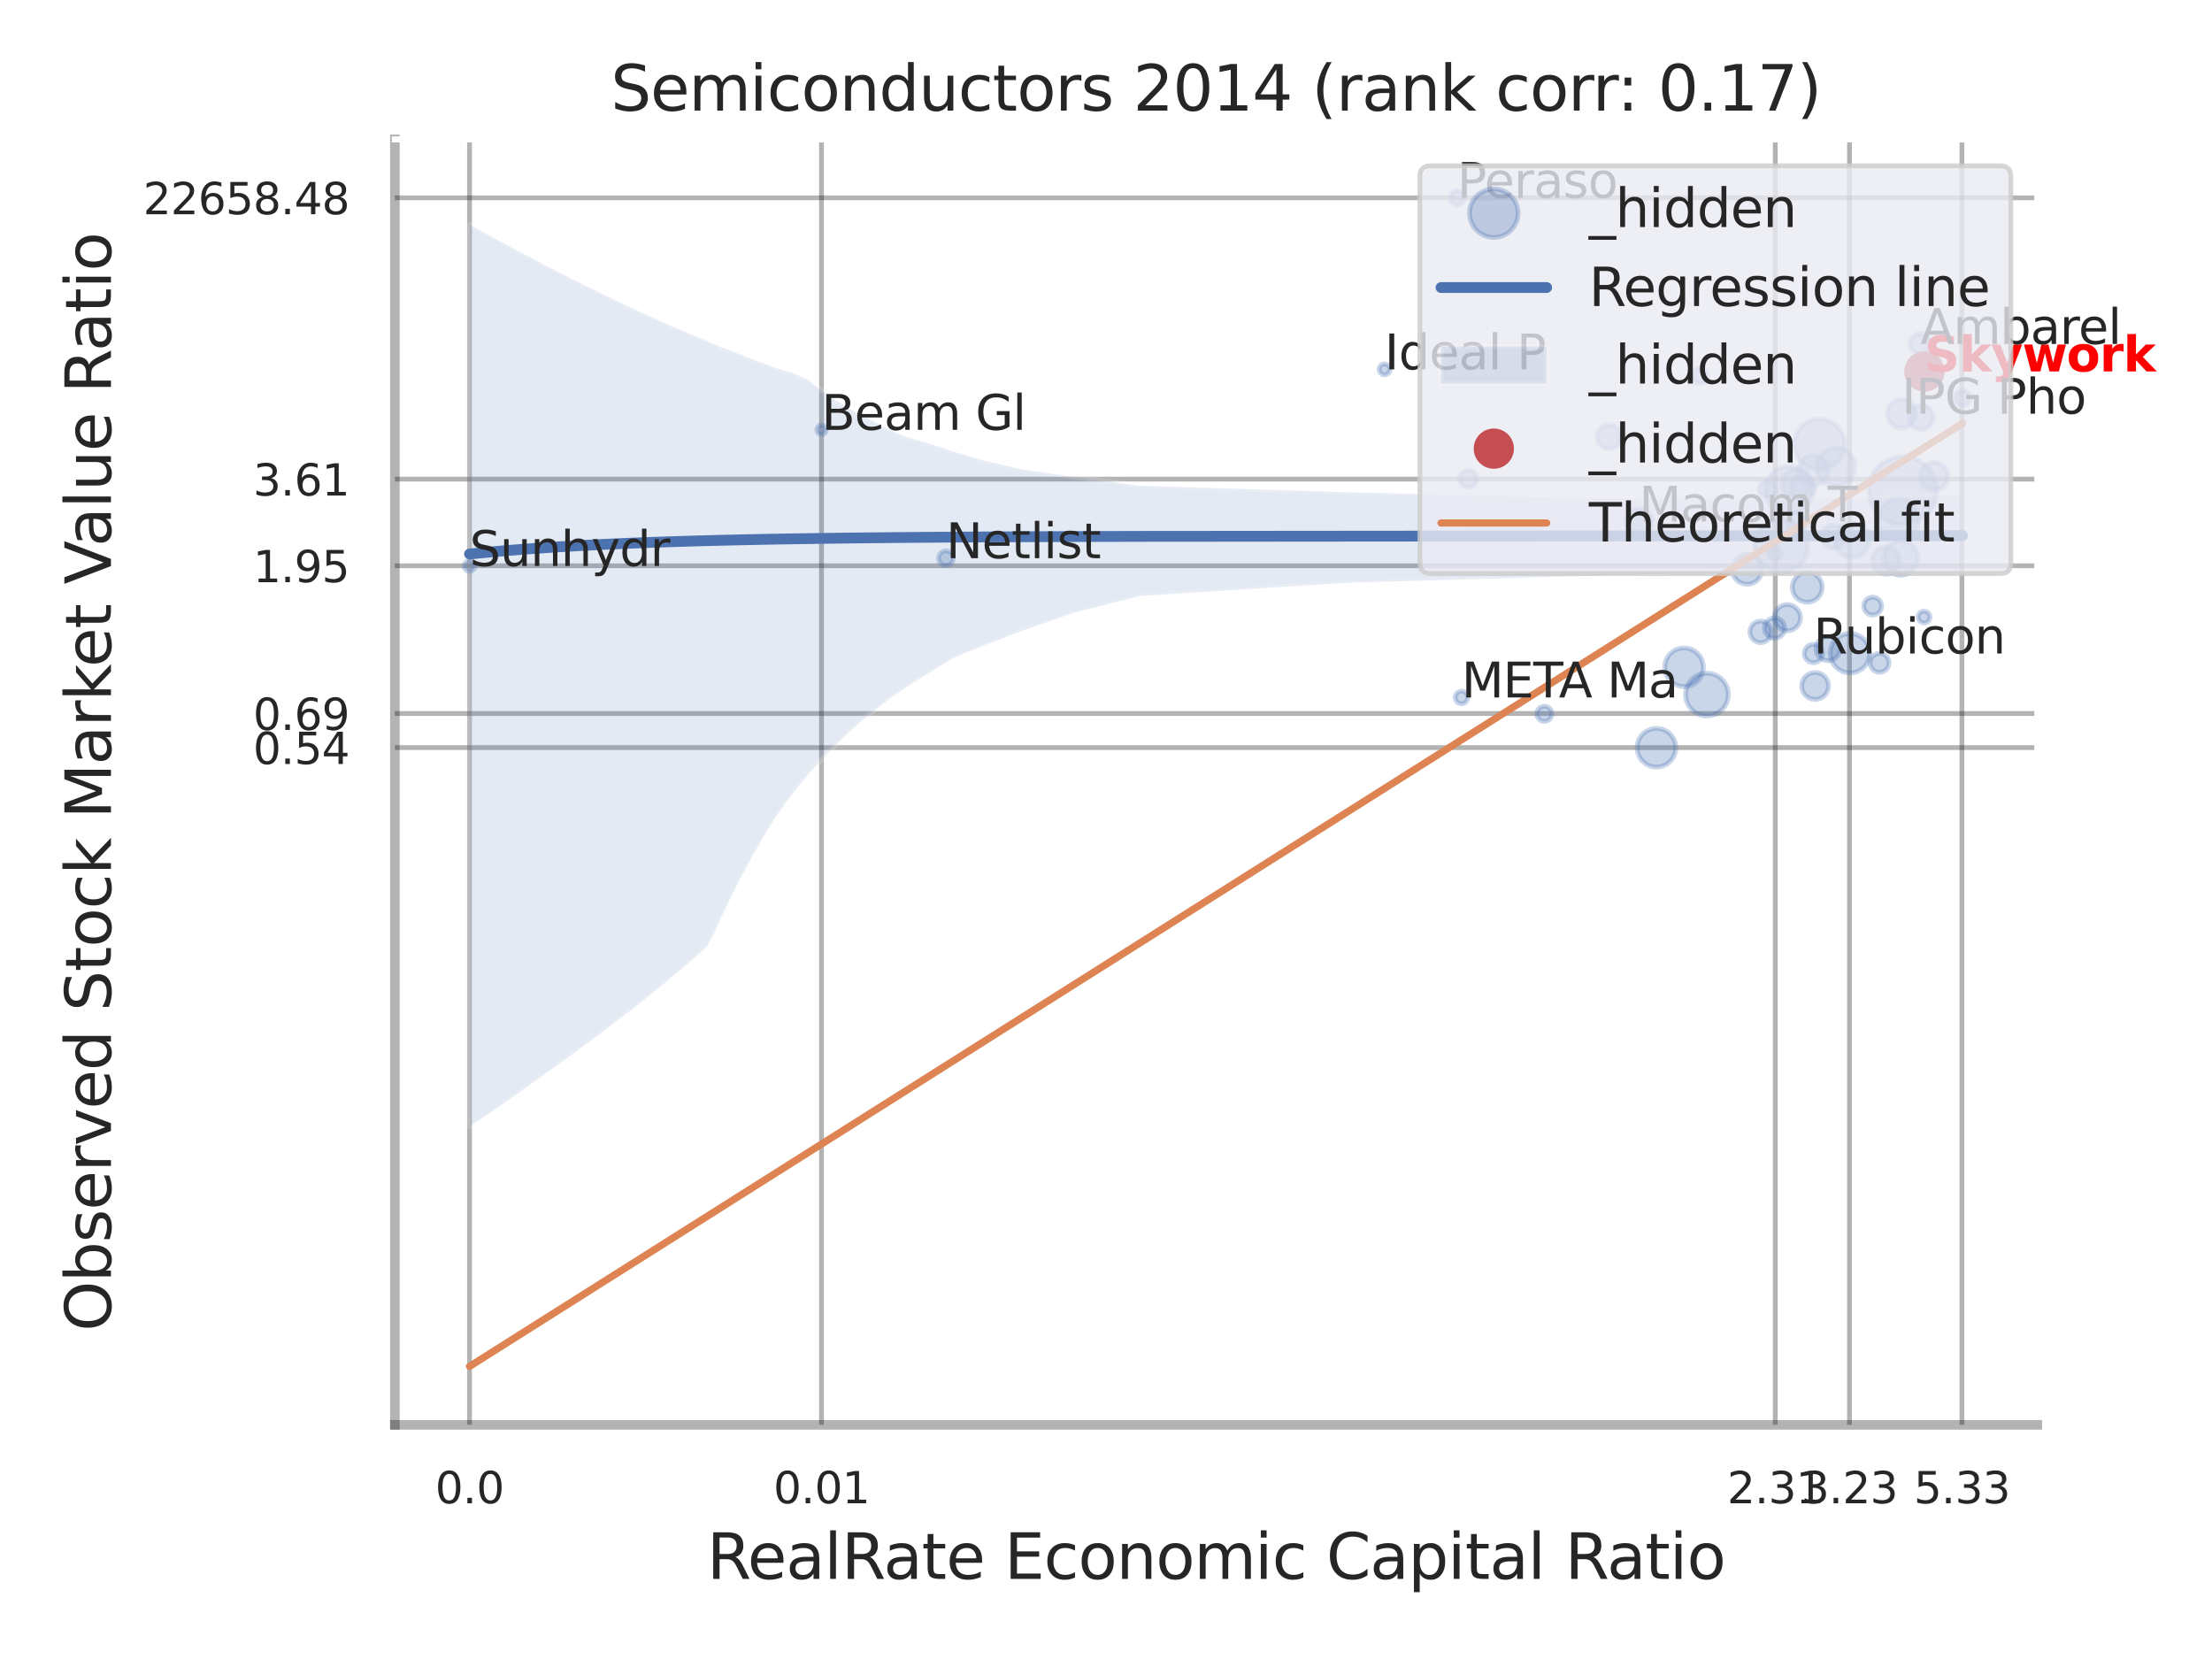 <?xml version="1.0" encoding="utf-8" standalone="no"?>
<!DOCTYPE svg PUBLIC "-//W3C//DTD SVG 1.1//EN"
  "http://www.w3.org/Graphics/SVG/1.1/DTD/svg11.dtd">
<svg xmlns:xlink="http://www.w3.org/1999/xlink" width="460.8pt" height="345.6pt" viewBox="0 0 460.8 345.6" xmlns="http://www.w3.org/2000/svg" version="1.1">
 <defs>
  <style type="text/css">*{stroke-linejoin: round; stroke-linecap: butt}</style>
 </defs>
 <g id="figure_1">
  <g id="patch_1">
   <path d="M 0 345.6 
L 460.8 345.6 
L 460.8 0 
L 0 0 
z
" style="fill: #ffffff"/>
  </g>
  <g id="axes_1">
   <g id="patch_2">
    <path d="M 82.26 296.82 
L 424.4 296.82 
L 424.4 29.04 
L 82.26 29.04 
z
" style="fill: #ffffff"/>
   </g>
   <g id="matplotlib.axis_1">
    <g id="xtick_1">
     <g id="line2d_1">
      <path d="M 97.812 296.82 
L 97.812 29.04 
" clip-path="url(#p218c4ee854)" style="fill: none; stroke: #000000; stroke-opacity: 0.3; stroke-linecap: round"/>
     </g>
     <g id="text_1">
      <!-- 0.0 -->
      <g style="fill: #262626" transform="translate(90.656 313.159) scale(0.09 -0.09)">
       <defs>
        <path id="DejaVuSans-30" d="M 2034 4250 
Q 1547 4250 1301 3770 
Q 1056 3291 1056 2328 
Q 1056 1369 1301 889 
Q 1547 409 2034 409 
Q 2525 409 2770 889 
Q 3016 1369 3016 2328 
Q 3016 3291 2770 3770 
Q 2525 4250 2034 4250 
z
M 2034 4750 
Q 2819 4750 3233 4129 
Q 3647 3509 3647 2328 
Q 3647 1150 3233 529 
Q 2819 -91 2034 -91 
Q 1250 -91 836 529 
Q 422 1150 422 2328 
Q 422 3509 836 4129 
Q 1250 4750 2034 4750 
z
" transform="scale(0.016)"/>
        <path id="DejaVuSans-2e" d="M 684 794 
L 1344 794 
L 1344 0 
L 684 0 
L 684 794 
z
" transform="scale(0.016)"/>
       </defs>
       <use xlink:href="#DejaVuSans-30"/>
       <use xlink:href="#DejaVuSans-2e" transform="translate(63.623 0)"/>
       <use xlink:href="#DejaVuSans-30" transform="translate(95.41 0)"/>
      </g>
     </g>
    </g>
    <g id="xtick_2">
     <g id="line2d_2">
      <path d="M 171.132 296.82 
L 171.132 29.04 
" clip-path="url(#p218c4ee854)" style="fill: none; stroke: #000000; stroke-opacity: 0.3; stroke-linecap: round"/>
     </g>
     <g id="text_2">
      <!-- 0.01 -->
      <g style="fill: #262626" transform="translate(161.112 313.159) scale(0.09 -0.09)">
       <defs>
        <path id="DejaVuSans-31" d="M 794 531 
L 1825 531 
L 1825 4091 
L 703 3866 
L 703 4441 
L 1819 4666 
L 2450 4666 
L 2450 531 
L 3481 531 
L 3481 0 
L 794 0 
L 794 531 
z
" transform="scale(0.016)"/>
       </defs>
       <use xlink:href="#DejaVuSans-30"/>
       <use xlink:href="#DejaVuSans-2e" transform="translate(63.623 0)"/>
       <use xlink:href="#DejaVuSans-30" transform="translate(95.41 0)"/>
       <use xlink:href="#DejaVuSans-31" transform="translate(159.033 0)"/>
      </g>
     </g>
    </g>
    <g id="xtick_3">
     <g id="line2d_3">
      <path d="M 369.822 296.82 
L 369.822 29.04 
" clip-path="url(#p218c4ee854)" style="fill: none; stroke: #000000; stroke-opacity: 0.3; stroke-linecap: round"/>
     </g>
     <g id="text_3">
      <!-- 2.31 -->
      <g style="fill: #262626" transform="translate(359.802 313.159) scale(0.09 -0.09)">
       <defs>
        <path id="DejaVuSans-32" d="M 1228 531 
L 3431 531 
L 3431 0 
L 469 0 
L 469 531 
Q 828 903 1448 1529 
Q 2069 2156 2228 2338 
Q 2531 2678 2651 2914 
Q 2772 3150 2772 3378 
Q 2772 3750 2511 3984 
Q 2250 4219 1831 4219 
Q 1534 4219 1204 4116 
Q 875 4013 500 3803 
L 500 4441 
Q 881 4594 1212 4672 
Q 1544 4750 1819 4750 
Q 2544 4750 2975 4387 
Q 3406 4025 3406 3419 
Q 3406 3131 3298 2873 
Q 3191 2616 2906 2266 
Q 2828 2175 2409 1742 
Q 1991 1309 1228 531 
z
" transform="scale(0.016)"/>
        <path id="DejaVuSans-33" d="M 2597 2516 
Q 3050 2419 3304 2112 
Q 3559 1806 3559 1356 
Q 3559 666 3084 287 
Q 2609 -91 1734 -91 
Q 1441 -91 1130 -33 
Q 819 25 488 141 
L 488 750 
Q 750 597 1062 519 
Q 1375 441 1716 441 
Q 2309 441 2620 675 
Q 2931 909 2931 1356 
Q 2931 1769 2642 2001 
Q 2353 2234 1838 2234 
L 1294 2234 
L 1294 2753 
L 1863 2753 
Q 2328 2753 2575 2939 
Q 2822 3125 2822 3475 
Q 2822 3834 2567 4026 
Q 2313 4219 1838 4219 
Q 1578 4219 1281 4162 
Q 984 4106 628 3988 
L 628 4550 
Q 988 4650 1302 4700 
Q 1616 4750 1894 4750 
Q 2613 4750 3031 4423 
Q 3450 4097 3450 3541 
Q 3450 3153 3228 2886 
Q 3006 2619 2597 2516 
z
" transform="scale(0.016)"/>
       </defs>
       <use xlink:href="#DejaVuSans-32"/>
       <use xlink:href="#DejaVuSans-2e" transform="translate(63.623 0)"/>
       <use xlink:href="#DejaVuSans-33" transform="translate(95.41 0)"/>
       <use xlink:href="#DejaVuSans-31" transform="translate(159.033 0)"/>
      </g>
     </g>
    </g>
    <g id="xtick_4">
     <g id="line2d_4">
      <path d="M 385.281 296.82 
L 385.281 29.04 
" clip-path="url(#p218c4ee854)" style="fill: none; stroke: #000000; stroke-opacity: 0.3; stroke-linecap: round"/>
     </g>
     <g id="text_4">
      <!-- 3.23 -->
      <g style="fill: #262626" transform="translate(375.261 313.159) scale(0.09 -0.09)">
       <use xlink:href="#DejaVuSans-33"/>
       <use xlink:href="#DejaVuSans-2e" transform="translate(63.623 0)"/>
       <use xlink:href="#DejaVuSans-32" transform="translate(95.41 0)"/>
       <use xlink:href="#DejaVuSans-33" transform="translate(159.033 0)"/>
      </g>
     </g>
    </g>
    <g id="xtick_5">
     <g id="line2d_5">
      <path d="M 408.704 296.82 
L 408.704 29.04 
" clip-path="url(#p218c4ee854)" style="fill: none; stroke: #000000; stroke-opacity: 0.3; stroke-linecap: round"/>
     </g>
     <g id="text_5">
      <!-- 5.33 -->
      <g style="fill: #262626" transform="translate(398.684 313.159) scale(0.09 -0.09)">
       <defs>
        <path id="DejaVuSans-35" d="M 691 4666 
L 3169 4666 
L 3169 4134 
L 1269 4134 
L 1269 2991 
Q 1406 3038 1543 3061 
Q 1681 3084 1819 3084 
Q 2600 3084 3056 2656 
Q 3513 2228 3513 1497 
Q 3513 744 3044 326 
Q 2575 -91 1722 -91 
Q 1428 -91 1123 -41 
Q 819 9 494 109 
L 494 744 
Q 775 591 1075 516 
Q 1375 441 1709 441 
Q 2250 441 2565 725 
Q 2881 1009 2881 1497 
Q 2881 1984 2565 2268 
Q 2250 2553 1709 2553 
Q 1456 2553 1204 2497 
Q 953 2441 691 2322 
L 691 4666 
z
" transform="scale(0.016)"/>
       </defs>
       <use xlink:href="#DejaVuSans-35"/>
       <use xlink:href="#DejaVuSans-2e" transform="translate(63.623 0)"/>
       <use xlink:href="#DejaVuSans-33" transform="translate(95.41 0)"/>
       <use xlink:href="#DejaVuSans-33" transform="translate(159.033 0)"/>
      </g>
     </g>
    </g>
    <g id="xtick_6"/>
    <g id="xtick_7"/>
    <g id="xtick_8"/>
    <g id="xtick_9"/>
    <g id="xtick_10"/>
    <g id="text_6">
     <!-- RealRate Economic Capital Ratio -->
     <g style="fill: #262626" transform="translate(147.276 328.908) scale(0.13 -0.13)">
      <defs>
       <path id="DejaVuSans-52" d="M 2841 2188 
Q 3044 2119 3236 1894 
Q 3428 1669 3622 1275 
L 4263 0 
L 3584 0 
L 2988 1197 
Q 2756 1666 2539 1819 
Q 2322 1972 1947 1972 
L 1259 1972 
L 1259 0 
L 628 0 
L 628 4666 
L 2053 4666 
Q 2853 4666 3247 4331 
Q 3641 3997 3641 3322 
Q 3641 2881 3436 2590 
Q 3231 2300 2841 2188 
z
M 1259 4147 
L 1259 2491 
L 2053 2491 
Q 2509 2491 2742 2702 
Q 2975 2913 2975 3322 
Q 2975 3731 2742 3939 
Q 2509 4147 2053 4147 
L 1259 4147 
z
" transform="scale(0.016)"/>
       <path id="DejaVuSans-65" d="M 3597 1894 
L 3597 1613 
L 953 1613 
Q 991 1019 1311 708 
Q 1631 397 2203 397 
Q 2534 397 2845 478 
Q 3156 559 3463 722 
L 3463 178 
Q 3153 47 2828 -22 
Q 2503 -91 2169 -91 
Q 1331 -91 842 396 
Q 353 884 353 1716 
Q 353 2575 817 3079 
Q 1281 3584 2069 3584 
Q 2775 3584 3186 3129 
Q 3597 2675 3597 1894 
z
M 3022 2063 
Q 3016 2534 2758 2815 
Q 2500 3097 2075 3097 
Q 1594 3097 1305 2825 
Q 1016 2553 972 2059 
L 3022 2063 
z
" transform="scale(0.016)"/>
       <path id="DejaVuSans-61" d="M 2194 1759 
Q 1497 1759 1228 1600 
Q 959 1441 959 1056 
Q 959 750 1161 570 
Q 1363 391 1709 391 
Q 2188 391 2477 730 
Q 2766 1069 2766 1631 
L 2766 1759 
L 2194 1759 
z
M 3341 1997 
L 3341 0 
L 2766 0 
L 2766 531 
Q 2569 213 2275 61 
Q 1981 -91 1556 -91 
Q 1019 -91 701 211 
Q 384 513 384 1019 
Q 384 1609 779 1909 
Q 1175 2209 1959 2209 
L 2766 2209 
L 2766 2266 
Q 2766 2663 2505 2880 
Q 2244 3097 1772 3097 
Q 1472 3097 1187 3025 
Q 903 2953 641 2809 
L 641 3341 
Q 956 3463 1253 3523 
Q 1550 3584 1831 3584 
Q 2591 3584 2966 3190 
Q 3341 2797 3341 1997 
z
" transform="scale(0.016)"/>
       <path id="DejaVuSans-6c" d="M 603 4863 
L 1178 4863 
L 1178 0 
L 603 0 
L 603 4863 
z
" transform="scale(0.016)"/>
       <path id="DejaVuSans-74" d="M 1172 4494 
L 1172 3500 
L 2356 3500 
L 2356 3053 
L 1172 3053 
L 1172 1153 
Q 1172 725 1289 603 
Q 1406 481 1766 481 
L 2356 481 
L 2356 0 
L 1766 0 
Q 1100 0 847 248 
Q 594 497 594 1153 
L 594 3053 
L 172 3053 
L 172 3500 
L 594 3500 
L 594 4494 
L 1172 4494 
z
" transform="scale(0.016)"/>
       <path id="DejaVuSans-20" transform="scale(0.016)"/>
       <path id="DejaVuSans-45" d="M 628 4666 
L 3578 4666 
L 3578 4134 
L 1259 4134 
L 1259 2753 
L 3481 2753 
L 3481 2222 
L 1259 2222 
L 1259 531 
L 3634 531 
L 3634 0 
L 628 0 
L 628 4666 
z
" transform="scale(0.016)"/>
       <path id="DejaVuSans-63" d="M 3122 3366 
L 3122 2828 
Q 2878 2963 2633 3030 
Q 2388 3097 2138 3097 
Q 1578 3097 1268 2742 
Q 959 2388 959 1747 
Q 959 1106 1268 751 
Q 1578 397 2138 397 
Q 2388 397 2633 464 
Q 2878 531 3122 666 
L 3122 134 
Q 2881 22 2623 -34 
Q 2366 -91 2075 -91 
Q 1284 -91 818 406 
Q 353 903 353 1747 
Q 353 2603 823 3093 
Q 1294 3584 2113 3584 
Q 2378 3584 2631 3529 
Q 2884 3475 3122 3366 
z
" transform="scale(0.016)"/>
       <path id="DejaVuSans-6f" d="M 1959 3097 
Q 1497 3097 1228 2736 
Q 959 2375 959 1747 
Q 959 1119 1226 758 
Q 1494 397 1959 397 
Q 2419 397 2687 759 
Q 2956 1122 2956 1747 
Q 2956 2369 2687 2733 
Q 2419 3097 1959 3097 
z
M 1959 3584 
Q 2709 3584 3137 3096 
Q 3566 2609 3566 1747 
Q 3566 888 3137 398 
Q 2709 -91 1959 -91 
Q 1206 -91 779 398 
Q 353 888 353 1747 
Q 353 2609 779 3096 
Q 1206 3584 1959 3584 
z
" transform="scale(0.016)"/>
       <path id="DejaVuSans-6e" d="M 3513 2113 
L 3513 0 
L 2938 0 
L 2938 2094 
Q 2938 2591 2744 2837 
Q 2550 3084 2163 3084 
Q 1697 3084 1428 2787 
Q 1159 2491 1159 1978 
L 1159 0 
L 581 0 
L 581 3500 
L 1159 3500 
L 1159 2956 
Q 1366 3272 1645 3428 
Q 1925 3584 2291 3584 
Q 2894 3584 3203 3211 
Q 3513 2838 3513 2113 
z
" transform="scale(0.016)"/>
       <path id="DejaVuSans-6d" d="M 3328 2828 
Q 3544 3216 3844 3400 
Q 4144 3584 4550 3584 
Q 5097 3584 5394 3201 
Q 5691 2819 5691 2113 
L 5691 0 
L 5113 0 
L 5113 2094 
Q 5113 2597 4934 2840 
Q 4756 3084 4391 3084 
Q 3944 3084 3684 2787 
Q 3425 2491 3425 1978 
L 3425 0 
L 2847 0 
L 2847 2094 
Q 2847 2600 2669 2842 
Q 2491 3084 2119 3084 
Q 1678 3084 1418 2786 
Q 1159 2488 1159 1978 
L 1159 0 
L 581 0 
L 581 3500 
L 1159 3500 
L 1159 2956 
Q 1356 3278 1631 3431 
Q 1906 3584 2284 3584 
Q 2666 3584 2933 3390 
Q 3200 3197 3328 2828 
z
" transform="scale(0.016)"/>
       <path id="DejaVuSans-69" d="M 603 3500 
L 1178 3500 
L 1178 0 
L 603 0 
L 603 3500 
z
M 603 4863 
L 1178 4863 
L 1178 4134 
L 603 4134 
L 603 4863 
z
" transform="scale(0.016)"/>
       <path id="DejaVuSans-43" d="M 4122 4306 
L 4122 3641 
Q 3803 3938 3442 4084 
Q 3081 4231 2675 4231 
Q 1875 4231 1450 3742 
Q 1025 3253 1025 2328 
Q 1025 1406 1450 917 
Q 1875 428 2675 428 
Q 3081 428 3442 575 
Q 3803 722 4122 1019 
L 4122 359 
Q 3791 134 3420 21 
Q 3050 -91 2638 -91 
Q 1578 -91 968 557 
Q 359 1206 359 2328 
Q 359 3453 968 4101 
Q 1578 4750 2638 4750 
Q 3056 4750 3426 4639 
Q 3797 4528 4122 4306 
z
" transform="scale(0.016)"/>
       <path id="DejaVuSans-70" d="M 1159 525 
L 1159 -1331 
L 581 -1331 
L 581 3500 
L 1159 3500 
L 1159 2969 
Q 1341 3281 1617 3432 
Q 1894 3584 2278 3584 
Q 2916 3584 3314 3078 
Q 3713 2572 3713 1747 
Q 3713 922 3314 415 
Q 2916 -91 2278 -91 
Q 1894 -91 1617 61 
Q 1341 213 1159 525 
z
M 3116 1747 
Q 3116 2381 2855 2742 
Q 2594 3103 2138 3103 
Q 1681 3103 1420 2742 
Q 1159 2381 1159 1747 
Q 1159 1113 1420 752 
Q 1681 391 2138 391 
Q 2594 391 2855 752 
Q 3116 1113 3116 1747 
z
" transform="scale(0.016)"/>
      </defs>
      <use xlink:href="#DejaVuSans-52"/>
      <use xlink:href="#DejaVuSans-65" transform="translate(64.982 0)"/>
      <use xlink:href="#DejaVuSans-61" transform="translate(126.506 0)"/>
      <use xlink:href="#DejaVuSans-6c" transform="translate(187.785 0)"/>
      <use xlink:href="#DejaVuSans-52" transform="translate(215.568 0)"/>
      <use xlink:href="#DejaVuSans-61" transform="translate(282.801 0)"/>
      <use xlink:href="#DejaVuSans-74" transform="translate(344.08 0)"/>
      <use xlink:href="#DejaVuSans-65" transform="translate(383.289 0)"/>
      <use xlink:href="#DejaVuSans-20" transform="translate(444.812 0)"/>
      <use xlink:href="#DejaVuSans-45" transform="translate(476.6 0)"/>
      <use xlink:href="#DejaVuSans-63" transform="translate(539.783 0)"/>
      <use xlink:href="#DejaVuSans-6f" transform="translate(594.764 0)"/>
      <use xlink:href="#DejaVuSans-6e" transform="translate(655.945 0)"/>
      <use xlink:href="#DejaVuSans-6f" transform="translate(719.324 0)"/>
      <use xlink:href="#DejaVuSans-6d" transform="translate(780.506 0)"/>
      <use xlink:href="#DejaVuSans-69" transform="translate(877.918 0)"/>
      <use xlink:href="#DejaVuSans-63" transform="translate(905.701 0)"/>
      <use xlink:href="#DejaVuSans-20" transform="translate(960.682 0)"/>
      <use xlink:href="#DejaVuSans-43" transform="translate(992.469 0)"/>
      <use xlink:href="#DejaVuSans-61" transform="translate(1062.293 0)"/>
      <use xlink:href="#DejaVuSans-70" transform="translate(1123.572 0)"/>
      <use xlink:href="#DejaVuSans-69" transform="translate(1187.049 0)"/>
      <use xlink:href="#DejaVuSans-74" transform="translate(1214.832 0)"/>
      <use xlink:href="#DejaVuSans-61" transform="translate(1254.041 0)"/>
      <use xlink:href="#DejaVuSans-6c" transform="translate(1315.32 0)"/>
      <use xlink:href="#DejaVuSans-20" transform="translate(1343.104 0)"/>
      <use xlink:href="#DejaVuSans-52" transform="translate(1374.891 0)"/>
      <use xlink:href="#DejaVuSans-61" transform="translate(1442.123 0)"/>
      <use xlink:href="#DejaVuSans-74" transform="translate(1503.402 0)"/>
      <use xlink:href="#DejaVuSans-69" transform="translate(1542.611 0)"/>
      <use xlink:href="#DejaVuSans-6f" transform="translate(1570.395 0)"/>
     </g>
    </g>
   </g>
   <g id="matplotlib.axis_2">
    <g id="ytick_1">
     <g id="line2d_6">
      <path d="M 82.26 155.738 
L 424.4 155.738 
" clip-path="url(#p218c4ee854)" style="fill: none; stroke: #000000; stroke-opacity: 0.3; stroke-linecap: round"/>
     </g>
     <g id="text_7">
      <!-- 0.54 -->
      <g style="fill: #262626" transform="translate(52.721 159.157) scale(0.09 -0.09)">
       <defs>
        <path id="DejaVuSans-34" d="M 2419 4116 
L 825 1625 
L 2419 1625 
L 2419 4116 
z
M 2253 4666 
L 3047 4666 
L 3047 1625 
L 3713 1625 
L 3713 1100 
L 3047 1100 
L 3047 0 
L 2419 0 
L 2419 1100 
L 313 1100 
L 313 1709 
L 2253 4666 
z
" transform="scale(0.016)"/>
       </defs>
       <use xlink:href="#DejaVuSans-30"/>
       <use xlink:href="#DejaVuSans-2e" transform="translate(63.623 0)"/>
       <use xlink:href="#DejaVuSans-35" transform="translate(95.41 0)"/>
       <use xlink:href="#DejaVuSans-34" transform="translate(159.033 0)"/>
      </g>
     </g>
    </g>
    <g id="ytick_2">
     <g id="line2d_7">
      <path d="M 82.26 148.636 
L 424.4 148.636 
" clip-path="url(#p218c4ee854)" style="fill: none; stroke: #000000; stroke-opacity: 0.3; stroke-linecap: round"/>
     </g>
     <g id="text_8">
      <!-- 0.69 -->
      <g style="fill: #262626" transform="translate(52.721 152.056) scale(0.09 -0.09)">
       <defs>
        <path id="DejaVuSans-36" d="M 2113 2584 
Q 1688 2584 1439 2293 
Q 1191 2003 1191 1497 
Q 1191 994 1439 701 
Q 1688 409 2113 409 
Q 2538 409 2786 701 
Q 3034 994 3034 1497 
Q 3034 2003 2786 2293 
Q 2538 2584 2113 2584 
z
M 3366 4563 
L 3366 3988 
Q 3128 4100 2886 4159 
Q 2644 4219 2406 4219 
Q 1781 4219 1451 3797 
Q 1122 3375 1075 2522 
Q 1259 2794 1537 2939 
Q 1816 3084 2150 3084 
Q 2853 3084 3261 2657 
Q 3669 2231 3669 1497 
Q 3669 778 3244 343 
Q 2819 -91 2113 -91 
Q 1303 -91 875 529 
Q 447 1150 447 2328 
Q 447 3434 972 4092 
Q 1497 4750 2381 4750 
Q 2619 4750 2861 4703 
Q 3103 4656 3366 4563 
z
" transform="scale(0.016)"/>
        <path id="DejaVuSans-39" d="M 703 97 
L 703 672 
Q 941 559 1184 500 
Q 1428 441 1663 441 
Q 2288 441 2617 861 
Q 2947 1281 2994 2138 
Q 2813 1869 2534 1725 
Q 2256 1581 1919 1581 
Q 1219 1581 811 2004 
Q 403 2428 403 3163 
Q 403 3881 828 4315 
Q 1253 4750 1959 4750 
Q 2769 4750 3195 4129 
Q 3622 3509 3622 2328 
Q 3622 1225 3098 567 
Q 2575 -91 1691 -91 
Q 1453 -91 1209 -44 
Q 966 3 703 97 
z
M 1959 2075 
Q 2384 2075 2632 2365 
Q 2881 2656 2881 3163 
Q 2881 3666 2632 3958 
Q 2384 4250 1959 4250 
Q 1534 4250 1286 3958 
Q 1038 3666 1038 3163 
Q 1038 2656 1286 2365 
Q 1534 2075 1959 2075 
z
" transform="scale(0.016)"/>
       </defs>
       <use xlink:href="#DejaVuSans-30"/>
       <use xlink:href="#DejaVuSans-2e" transform="translate(63.623 0)"/>
       <use xlink:href="#DejaVuSans-36" transform="translate(95.41 0)"/>
       <use xlink:href="#DejaVuSans-39" transform="translate(159.033 0)"/>
      </g>
     </g>
    </g>
    <g id="ytick_3">
     <g id="line2d_8">
      <path d="M 82.26 117.862 
L 424.4 117.862 
" clip-path="url(#p218c4ee854)" style="fill: none; stroke: #000000; stroke-opacity: 0.3; stroke-linecap: round"/>
     </g>
     <g id="text_9">
      <!-- 1.95 -->
      <g style="fill: #262626" transform="translate(52.721 121.281) scale(0.09 -0.09)">
       <use xlink:href="#DejaVuSans-31"/>
       <use xlink:href="#DejaVuSans-2e" transform="translate(63.623 0)"/>
       <use xlink:href="#DejaVuSans-39" transform="translate(95.41 0)"/>
       <use xlink:href="#DejaVuSans-35" transform="translate(159.033 0)"/>
      </g>
     </g>
    </g>
    <g id="ytick_4">
     <g id="line2d_9">
      <path d="M 82.26 99.812 
L 424.4 99.812 
" clip-path="url(#p218c4ee854)" style="fill: none; stroke: #000000; stroke-opacity: 0.3; stroke-linecap: round"/>
     </g>
     <g id="text_10">
      <!-- 3.61 -->
      <g style="fill: #262626" transform="translate(52.721 103.231) scale(0.09 -0.09)">
       <use xlink:href="#DejaVuSans-33"/>
       <use xlink:href="#DejaVuSans-2e" transform="translate(63.623 0)"/>
       <use xlink:href="#DejaVuSans-36" transform="translate(95.41 0)"/>
       <use xlink:href="#DejaVuSans-31" transform="translate(159.033 0)"/>
      </g>
     </g>
    </g>
    <g id="ytick_5">
     <g id="line2d_10">
      <path d="M 82.26 41.208 
L 424.4 41.208 
" clip-path="url(#p218c4ee854)" style="fill: none; stroke: #000000; stroke-opacity: 0.3; stroke-linecap: round"/>
     </g>
     <g id="text_11">
      <!-- 22658.48 -->
      <g style="fill: #262626" transform="translate(29.816 44.627) scale(0.09 -0.09)">
       <defs>
        <path id="DejaVuSans-38" d="M 2034 2216 
Q 1584 2216 1326 1975 
Q 1069 1734 1069 1313 
Q 1069 891 1326 650 
Q 1584 409 2034 409 
Q 2484 409 2743 651 
Q 3003 894 3003 1313 
Q 3003 1734 2745 1975 
Q 2488 2216 2034 2216 
z
M 1403 2484 
Q 997 2584 770 2862 
Q 544 3141 544 3541 
Q 544 4100 942 4425 
Q 1341 4750 2034 4750 
Q 2731 4750 3128 4425 
Q 3525 4100 3525 3541 
Q 3525 3141 3298 2862 
Q 3072 2584 2669 2484 
Q 3125 2378 3379 2068 
Q 3634 1759 3634 1313 
Q 3634 634 3220 271 
Q 2806 -91 2034 -91 
Q 1263 -91 848 271 
Q 434 634 434 1313 
Q 434 1759 690 2068 
Q 947 2378 1403 2484 
z
M 1172 3481 
Q 1172 3119 1398 2916 
Q 1625 2713 2034 2713 
Q 2441 2713 2670 2916 
Q 2900 3119 2900 3481 
Q 2900 3844 2670 4047 
Q 2441 4250 2034 4250 
Q 1625 4250 1398 4047 
Q 1172 3844 1172 3481 
z
" transform="scale(0.016)"/>
       </defs>
       <use xlink:href="#DejaVuSans-32"/>
       <use xlink:href="#DejaVuSans-32" transform="translate(63.623 0)"/>
       <use xlink:href="#DejaVuSans-36" transform="translate(127.246 0)"/>
       <use xlink:href="#DejaVuSans-35" transform="translate(190.869 0)"/>
       <use xlink:href="#DejaVuSans-38" transform="translate(254.492 0)"/>
       <use xlink:href="#DejaVuSans-2e" transform="translate(318.115 0)"/>
       <use xlink:href="#DejaVuSans-34" transform="translate(349.902 0)"/>
       <use xlink:href="#DejaVuSans-38" transform="translate(413.525 0)"/>
      </g>
     </g>
    </g>
    <g id="ytick_6"/>
    <g id="ytick_7"/>
    <g id="ytick_8"/>
    <g id="ytick_9"/>
    <g id="ytick_10"/>
    <g id="ytick_11"/>
    <g id="text_12">
     <!-- Observed Stock Market Value Ratio -->
     <g style="fill: #262626" transform="translate(23.112 277.332) rotate(-90) scale(0.13 -0.13)">
      <defs>
       <path id="DejaVuSans-4f" d="M 2522 4238 
Q 1834 4238 1429 3725 
Q 1025 3213 1025 2328 
Q 1025 1447 1429 934 
Q 1834 422 2522 422 
Q 3209 422 3611 934 
Q 4013 1447 4013 2328 
Q 4013 3213 3611 3725 
Q 3209 4238 2522 4238 
z
M 2522 4750 
Q 3503 4750 4090 4092 
Q 4678 3434 4678 2328 
Q 4678 1225 4090 567 
Q 3503 -91 2522 -91 
Q 1538 -91 948 565 
Q 359 1222 359 2328 
Q 359 3434 948 4092 
Q 1538 4750 2522 4750 
z
" transform="scale(0.016)"/>
       <path id="DejaVuSans-62" d="M 3116 1747 
Q 3116 2381 2855 2742 
Q 2594 3103 2138 3103 
Q 1681 3103 1420 2742 
Q 1159 2381 1159 1747 
Q 1159 1113 1420 752 
Q 1681 391 2138 391 
Q 2594 391 2855 752 
Q 3116 1113 3116 1747 
z
M 1159 2969 
Q 1341 3281 1617 3432 
Q 1894 3584 2278 3584 
Q 2916 3584 3314 3078 
Q 3713 2572 3713 1747 
Q 3713 922 3314 415 
Q 2916 -91 2278 -91 
Q 1894 -91 1617 61 
Q 1341 213 1159 525 
L 1159 0 
L 581 0 
L 581 4863 
L 1159 4863 
L 1159 2969 
z
" transform="scale(0.016)"/>
       <path id="DejaVuSans-73" d="M 2834 3397 
L 2834 2853 
Q 2591 2978 2328 3040 
Q 2066 3103 1784 3103 
Q 1356 3103 1142 2972 
Q 928 2841 928 2578 
Q 928 2378 1081 2264 
Q 1234 2150 1697 2047 
L 1894 2003 
Q 2506 1872 2764 1633 
Q 3022 1394 3022 966 
Q 3022 478 2636 193 
Q 2250 -91 1575 -91 
Q 1294 -91 989 -36 
Q 684 19 347 128 
L 347 722 
Q 666 556 975 473 
Q 1284 391 1588 391 
Q 1994 391 2212 530 
Q 2431 669 2431 922 
Q 2431 1156 2273 1281 
Q 2116 1406 1581 1522 
L 1381 1569 
Q 847 1681 609 1914 
Q 372 2147 372 2553 
Q 372 3047 722 3315 
Q 1072 3584 1716 3584 
Q 2034 3584 2315 3537 
Q 2597 3491 2834 3397 
z
" transform="scale(0.016)"/>
       <path id="DejaVuSans-72" d="M 2631 2963 
Q 2534 3019 2420 3045 
Q 2306 3072 2169 3072 
Q 1681 3072 1420 2755 
Q 1159 2438 1159 1844 
L 1159 0 
L 581 0 
L 581 3500 
L 1159 3500 
L 1159 2956 
Q 1341 3275 1631 3429 
Q 1922 3584 2338 3584 
Q 2397 3584 2469 3576 
Q 2541 3569 2628 3553 
L 2631 2963 
z
" transform="scale(0.016)"/>
       <path id="DejaVuSans-76" d="M 191 3500 
L 800 3500 
L 1894 563 
L 2988 3500 
L 3597 3500 
L 2284 0 
L 1503 0 
L 191 3500 
z
" transform="scale(0.016)"/>
       <path id="DejaVuSans-64" d="M 2906 2969 
L 2906 4863 
L 3481 4863 
L 3481 0 
L 2906 0 
L 2906 525 
Q 2725 213 2448 61 
Q 2172 -91 1784 -91 
Q 1150 -91 751 415 
Q 353 922 353 1747 
Q 353 2572 751 3078 
Q 1150 3584 1784 3584 
Q 2172 3584 2448 3432 
Q 2725 3281 2906 2969 
z
M 947 1747 
Q 947 1113 1208 752 
Q 1469 391 1925 391 
Q 2381 391 2643 752 
Q 2906 1113 2906 1747 
Q 2906 2381 2643 2742 
Q 2381 3103 1925 3103 
Q 1469 3103 1208 2742 
Q 947 2381 947 1747 
z
" transform="scale(0.016)"/>
       <path id="DejaVuSans-53" d="M 3425 4513 
L 3425 3897 
Q 3066 4069 2747 4153 
Q 2428 4238 2131 4238 
Q 1616 4238 1336 4038 
Q 1056 3838 1056 3469 
Q 1056 3159 1242 3001 
Q 1428 2844 1947 2747 
L 2328 2669 
Q 3034 2534 3370 2195 
Q 3706 1856 3706 1288 
Q 3706 609 3251 259 
Q 2797 -91 1919 -91 
Q 1588 -91 1214 -16 
Q 841 59 441 206 
L 441 856 
Q 825 641 1194 531 
Q 1563 422 1919 422 
Q 2459 422 2753 634 
Q 3047 847 3047 1241 
Q 3047 1584 2836 1778 
Q 2625 1972 2144 2069 
L 1759 2144 
Q 1053 2284 737 2584 
Q 422 2884 422 3419 
Q 422 4038 858 4394 
Q 1294 4750 2059 4750 
Q 2388 4750 2728 4690 
Q 3069 4631 3425 4513 
z
" transform="scale(0.016)"/>
       <path id="DejaVuSans-6b" d="M 581 4863 
L 1159 4863 
L 1159 1991 
L 2875 3500 
L 3609 3500 
L 1753 1863 
L 3688 0 
L 2938 0 
L 1159 1709 
L 1159 0 
L 581 0 
L 581 4863 
z
" transform="scale(0.016)"/>
       <path id="DejaVuSans-4d" d="M 628 4666 
L 1569 4666 
L 2759 1491 
L 3956 4666 
L 4897 4666 
L 4897 0 
L 4281 0 
L 4281 4097 
L 3078 897 
L 2444 897 
L 1241 4097 
L 1241 0 
L 628 0 
L 628 4666 
z
" transform="scale(0.016)"/>
       <path id="DejaVuSans-56" d="M 1831 0 
L 50 4666 
L 709 4666 
L 2188 738 
L 3669 4666 
L 4325 4666 
L 2547 0 
L 1831 0 
z
" transform="scale(0.016)"/>
       <path id="DejaVuSans-75" d="M 544 1381 
L 544 3500 
L 1119 3500 
L 1119 1403 
Q 1119 906 1312 657 
Q 1506 409 1894 409 
Q 2359 409 2629 706 
Q 2900 1003 2900 1516 
L 2900 3500 
L 3475 3500 
L 3475 0 
L 2900 0 
L 2900 538 
Q 2691 219 2414 64 
Q 2138 -91 1772 -91 
Q 1169 -91 856 284 
Q 544 659 544 1381 
z
M 1991 3584 
L 1991 3584 
z
" transform="scale(0.016)"/>
      </defs>
      <use xlink:href="#DejaVuSans-4f"/>
      <use xlink:href="#DejaVuSans-62" transform="translate(78.711 0)"/>
      <use xlink:href="#DejaVuSans-73" transform="translate(142.188 0)"/>
      <use xlink:href="#DejaVuSans-65" transform="translate(194.287 0)"/>
      <use xlink:href="#DejaVuSans-72" transform="translate(255.811 0)"/>
      <use xlink:href="#DejaVuSans-76" transform="translate(296.924 0)"/>
      <use xlink:href="#DejaVuSans-65" transform="translate(356.104 0)"/>
      <use xlink:href="#DejaVuSans-64" transform="translate(417.627 0)"/>
      <use xlink:href="#DejaVuSans-20" transform="translate(481.104 0)"/>
      <use xlink:href="#DejaVuSans-53" transform="translate(512.891 0)"/>
      <use xlink:href="#DejaVuSans-74" transform="translate(576.367 0)"/>
      <use xlink:href="#DejaVuSans-6f" transform="translate(615.576 0)"/>
      <use xlink:href="#DejaVuSans-63" transform="translate(676.758 0)"/>
      <use xlink:href="#DejaVuSans-6b" transform="translate(731.738 0)"/>
      <use xlink:href="#DejaVuSans-20" transform="translate(789.648 0)"/>
      <use xlink:href="#DejaVuSans-4d" transform="translate(821.436 0)"/>
      <use xlink:href="#DejaVuSans-61" transform="translate(907.715 0)"/>
      <use xlink:href="#DejaVuSans-72" transform="translate(968.994 0)"/>
      <use xlink:href="#DejaVuSans-6b" transform="translate(1010.107 0)"/>
      <use xlink:href="#DejaVuSans-65" transform="translate(1064.393 0)"/>
      <use xlink:href="#DejaVuSans-74" transform="translate(1125.916 0)"/>
      <use xlink:href="#DejaVuSans-20" transform="translate(1165.125 0)"/>
      <use xlink:href="#DejaVuSans-56" transform="translate(1196.912 0)"/>
      <use xlink:href="#DejaVuSans-61" transform="translate(1257.57 0)"/>
      <use xlink:href="#DejaVuSans-6c" transform="translate(1318.85 0)"/>
      <use xlink:href="#DejaVuSans-75" transform="translate(1346.633 0)"/>
      <use xlink:href="#DejaVuSans-65" transform="translate(1410.012 0)"/>
      <use xlink:href="#DejaVuSans-20" transform="translate(1471.535 0)"/>
      <use xlink:href="#DejaVuSans-52" transform="translate(1503.322 0)"/>
      <use xlink:href="#DejaVuSans-61" transform="translate(1570.555 0)"/>
      <use xlink:href="#DejaVuSans-74" transform="translate(1631.834 0)"/>
      <use xlink:href="#DejaVuSans-69" transform="translate(1671.043 0)"/>
      <use xlink:href="#DejaVuSans-6f" transform="translate(1698.826 0)"/>
     </g>
    </g>
   </g>
   <g id="PathCollection_1">
    <path d="M 355.588 149.142 
C 356.768 149.142 357.899 148.673 358.733 147.839 
C 359.567 147.005 360.036 145.873 360.036 144.693 
C 360.036 143.514 359.567 142.382 358.733 141.548 
C 357.899 140.714 356.768 140.245 355.588 140.245 
C 354.408 140.245 353.277 140.714 352.443 141.548 
C 351.608 142.382 351.14 143.514 351.14 144.693 
C 351.14 145.873 351.608 147.005 352.443 147.839 
C 353.277 148.673 354.408 149.142 355.588 149.142 
z
" clip-path="url(#p218c4ee854)" style="fill: #4c72b0; fill-opacity: 0.3; stroke: #4c72b0; stroke-opacity: 0.3"/>
    <path d="M 400.899 81.062 
C 401.877 81.062 402.816 80.673 403.508 79.981 
C 404.2 79.289 404.589 78.35 404.589 77.372 
C 404.589 76.393 404.2 75.455 403.508 74.763 
C 402.816 74.071 401.877 73.682 400.899 73.682 
C 399.92 73.682 398.982 74.071 398.29 74.763 
C 397.598 75.455 397.209 76.393 397.209 77.372 
C 397.209 78.35 397.598 79.289 398.29 79.981 
C 398.982 80.673 399.92 81.062 400.899 81.062 
z
" clip-path="url(#p218c4ee854)" style="fill: #4c72b0; fill-opacity: 0.3; stroke: #4c72b0; stroke-opacity: 0.3"/>
    <path d="M 382.435 101.241 
C 383.493 101.241 384.509 100.82 385.257 100.072 
C 386.006 99.323 386.427 98.307 386.427 97.249 
C 386.427 96.19 386.006 95.174 385.257 94.426 
C 384.509 93.677 383.493 93.257 382.435 93.257 
C 381.376 93.257 380.36 93.677 379.612 94.426 
C 378.863 95.174 378.442 96.19 378.442 97.249 
C 378.442 98.307 378.863 99.323 379.612 100.072 
C 380.36 100.82 381.376 101.241 382.435 101.241 
z
" clip-path="url(#p218c4ee854)" style="fill: #4c72b0; fill-opacity: 0.3; stroke: #4c72b0; stroke-opacity: 0.3"/>
    <path d="M 372.69 107.032 
C 374.005 107.032 375.266 106.509 376.196 105.579 
C 377.126 104.65 377.648 103.389 377.648 102.074 
C 377.648 100.759 377.126 99.498 376.196 98.568 
C 375.266 97.638 374.005 97.116 372.69 97.116 
C 371.375 97.116 370.114 97.638 369.184 98.568 
C 368.255 99.498 367.732 100.759 367.732 102.074 
C 367.732 103.389 368.255 104.65 369.184 105.579 
C 370.114 106.509 371.375 107.032 372.69 107.032 
z
" clip-path="url(#p218c4ee854)" style="fill: #4c72b0; fill-opacity: 0.3; stroke: #4c72b0; stroke-opacity: 0.3"/>
    <path d="M 376.479 125.45 
C 377.305 125.45 378.097 125.122 378.681 124.538 
C 379.265 123.954 379.593 123.162 379.593 122.336 
C 379.593 121.51 379.265 120.718 378.681 120.134 
C 378.097 119.55 377.305 119.222 376.479 119.222 
C 375.653 119.222 374.861 119.55 374.277 120.134 
C 373.693 120.718 373.365 121.51 373.365 122.336 
C 373.365 123.162 373.693 123.954 374.277 124.538 
C 374.861 125.122 375.653 125.45 376.479 125.45 
z
" clip-path="url(#p218c4ee854)" style="fill: #4c72b0; fill-opacity: 0.3; stroke: #4c72b0; stroke-opacity: 0.3"/>
    <path d="M 396.353 109.228 
C 398.228 109.228 400.027 108.483 401.353 107.157 
C 402.679 105.831 403.424 104.032 403.424 102.157 
C 403.424 100.282 402.679 98.483 401.353 97.157 
C 400.027 95.831 398.228 95.086 396.353 95.086 
C 394.478 95.086 392.679 95.831 391.353 97.157 
C 390.027 98.483 389.282 100.282 389.282 102.157 
C 389.282 104.032 390.027 105.831 391.353 107.157 
C 392.679 108.483 394.478 109.228 396.353 109.228 
z
" clip-path="url(#p218c4ee854)" style="fill: #4c72b0; fill-opacity: 0.3; stroke: #4c72b0; stroke-opacity: 0.3"/>
    <path d="M 392.875 119.596 
C 393.629 119.596 394.352 119.296 394.886 118.763 
C 395.419 118.23 395.719 117.506 395.719 116.752 
C 395.719 115.998 395.419 115.274 394.886 114.741 
C 394.352 114.208 393.629 113.908 392.875 113.908 
C 392.12 113.908 391.397 114.208 390.864 114.741 
C 390.33 115.274 390.031 115.998 390.031 116.752 
C 390.031 117.506 390.33 118.23 390.864 118.763 
C 391.397 119.296 392.12 119.596 392.875 119.596 
z
" clip-path="url(#p218c4ee854)" style="fill: #4c72b0; fill-opacity: 0.3; stroke: #4c72b0; stroke-opacity: 0.3"/>
    <path d="M 374.235 103.65 
C 375.016 103.65 375.766 103.34 376.318 102.787 
C 376.871 102.234 377.182 101.485 377.182 100.703 
C 377.182 99.921 376.871 99.172 376.318 98.619 
C 375.766 98.067 375.016 97.756 374.235 97.756 
C 373.453 97.756 372.703 98.067 372.151 98.619 
C 371.598 99.172 371.287 99.921 371.287 100.703 
C 371.287 101.485 371.598 102.234 372.151 102.787 
C 372.703 103.34 373.453 103.65 374.235 103.65 
z
" clip-path="url(#p218c4ee854)" style="fill: #4c72b0; fill-opacity: 0.3; stroke: #4c72b0; stroke-opacity: 0.3"/>
    <path d="M 400.818 129.771 
C 401.143 129.771 401.455 129.642 401.685 129.412 
C 401.915 129.182 402.044 128.87 402.044 128.544 
C 402.044 128.219 401.915 127.907 401.685 127.677 
C 401.455 127.447 401.143 127.318 400.818 127.318 
C 400.493 127.318 400.181 127.447 399.951 127.677 
C 399.721 127.907 399.591 128.219 399.591 128.544 
C 399.591 128.87 399.721 129.182 399.951 129.412 
C 400.181 129.642 400.493 129.771 400.818 129.771 
z
" clip-path="url(#p218c4ee854)" style="fill: #4c72b0; fill-opacity: 0.3; stroke: #4c72b0; stroke-opacity: 0.3"/>
    <path d="M 379.02 97.85 
C 380.418 97.85 381.759 97.294 382.747 96.306 
C 383.736 95.317 384.291 93.977 384.291 92.579 
C 384.291 91.181 383.736 89.84 382.747 88.851 
C 381.759 87.863 380.418 87.308 379.02 87.308 
C 377.622 87.308 376.281 87.863 375.293 88.851 
C 374.304 89.84 373.749 91.181 373.749 92.579 
C 373.749 93.977 374.304 95.317 375.293 96.306 
C 376.281 97.294 377.622 97.85 379.02 97.85 
z
" clip-path="url(#p218c4ee854)" style="fill: #4c72b0; fill-opacity: 0.3; stroke: #4c72b0; stroke-opacity: 0.3"/>
    <path d="M 371.079 119.272 
C 372.552 119.272 373.966 118.687 375.008 117.645 
C 376.05 116.603 376.635 115.189 376.635 113.716 
C 376.635 112.242 376.05 110.829 375.008 109.787 
C 373.966 108.745 372.552 108.159 371.079 108.159 
C 369.605 108.159 368.191 108.745 367.149 109.787 
C 366.107 110.829 365.522 112.242 365.522 113.716 
C 365.522 115.189 366.107 116.603 367.149 117.645 
C 368.191 118.687 369.605 119.272 371.079 119.272 
z
" clip-path="url(#p218c4ee854)" style="fill: #4c72b0; fill-opacity: 0.3; stroke: #4c72b0; stroke-opacity: 0.3"/>
    <path d="M 408.848 84.515 
C 409.269 84.515 409.672 84.348 409.969 84.05 
C 410.266 83.753 410.433 83.35 410.433 82.929 
C 410.433 82.509 410.266 82.106 409.969 81.809 
C 409.672 81.511 409.269 81.344 408.848 81.344 
C 408.428 81.344 408.025 81.511 407.727 81.809 
C 407.43 82.106 407.263 82.509 407.263 82.929 
C 407.263 83.35 407.43 83.753 407.727 84.05 
C 408.025 84.348 408.428 84.515 408.848 84.515 
z
" clip-path="url(#p218c4ee854)" style="fill: #4c72b0; fill-opacity: 0.3; stroke: #4c72b0; stroke-opacity: 0.3"/>
    <path d="M 368.165 103.737 
C 368.634 103.737 369.085 103.55 369.417 103.218 
C 369.749 102.886 369.936 102.435 369.936 101.965 
C 369.936 101.496 369.749 101.045 369.417 100.713 
C 369.085 100.381 368.634 100.194 368.165 100.194 
C 367.695 100.194 367.244 100.381 366.912 100.713 
C 366.58 101.045 366.393 101.496 366.393 101.965 
C 366.393 102.435 366.58 102.886 366.912 103.218 
C 367.244 103.55 367.695 103.737 368.165 103.737 
z
" clip-path="url(#p218c4ee854)" style="fill: #4c72b0; fill-opacity: 0.3; stroke: #4c72b0; stroke-opacity: 0.3"/>
    <path d="M 402.897 102.136 
C 403.669 102.136 404.41 101.83 404.956 101.284 
C 405.502 100.738 405.809 99.997 405.809 99.225 
C 405.809 98.453 405.502 97.713 404.956 97.167 
C 404.41 96.621 403.669 96.314 402.897 96.314 
C 402.125 96.314 401.385 96.621 400.839 97.167 
C 400.293 97.713 399.986 98.453 399.986 99.225 
C 399.986 99.997 400.293 100.738 400.839 101.284 
C 401.385 101.83 402.125 102.136 402.897 102.136 
z
" clip-path="url(#p218c4ee854)" style="fill: #4c72b0; fill-opacity: 0.3; stroke: #4c72b0; stroke-opacity: 0.3"/>
    <path d="M 366.773 133.872 
C 367.367 133.872 367.938 133.636 368.358 133.216 
C 368.779 132.795 369.015 132.225 369.015 131.631 
C 369.015 131.036 368.779 130.466 368.358 130.045 
C 367.938 129.625 367.367 129.389 366.773 129.389 
C 366.178 129.389 365.608 129.625 365.188 130.045 
C 364.767 130.466 364.531 131.036 364.531 131.631 
C 364.531 132.225 364.767 132.795 365.188 133.216 
C 365.608 133.636 366.178 133.872 366.773 133.872 
z
" clip-path="url(#p218c4ee854)" style="fill: #4c72b0; fill-opacity: 0.3; stroke: #4c72b0; stroke-opacity: 0.3"/>
    <path d="M 378.12 145.7 
C 378.863 145.7 379.577 145.405 380.103 144.879 
C 380.629 144.353 380.924 143.639 380.924 142.895 
C 380.924 142.152 380.629 141.438 380.103 140.912 
C 379.577 140.386 378.863 140.091 378.12 140.091 
C 377.376 140.091 376.662 140.386 376.136 140.912 
C 375.61 141.438 375.315 142.152 375.315 142.895 
C 375.315 143.639 375.61 144.353 376.136 144.879 
C 376.662 145.405 377.376 145.7 378.12 145.7 
z
" clip-path="url(#p218c4ee854)" style="fill: #4c72b0; fill-opacity: 0.3; stroke: #4c72b0; stroke-opacity: 0.3"/>
    <path d="M 377.813 101.111 
C 378.643 101.111 379.439 100.782 380.026 100.195 
C 380.613 99.608 380.943 98.812 380.943 97.982 
C 380.943 97.152 380.613 96.355 380.026 95.768 
C 379.439 95.182 378.643 94.852 377.813 94.852 
C 376.983 94.852 376.186 95.182 375.6 95.768 
C 375.013 96.355 374.683 97.152 374.683 97.982 
C 374.683 98.812 375.013 99.608 375.6 100.195 
C 376.186 100.782 376.983 101.111 377.813 101.111 
z
" clip-path="url(#p218c4ee854)" style="fill: #4c72b0; fill-opacity: 0.3; stroke: #4c72b0; stroke-opacity: 0.3"/>
    <path d="M 400.209 89.49 
C 400.884 89.49 401.532 89.222 402.01 88.744 
C 402.487 88.267 402.756 87.619 402.756 86.943 
C 402.756 86.268 402.487 85.62 402.01 85.143 
C 401.532 84.665 400.884 84.397 400.209 84.397 
C 399.534 84.397 398.886 84.665 398.408 85.143 
C 397.931 85.62 397.662 86.268 397.662 86.943 
C 397.662 87.619 397.931 88.267 398.408 88.744 
C 398.886 89.222 399.534 89.49 400.209 89.49 
z
" clip-path="url(#p218c4ee854)" style="fill: #4c72b0; fill-opacity: 0.3; stroke: #4c72b0; stroke-opacity: 0.3"/>
    <path d="M 350.819 143.027 
C 351.886 143.027 352.909 142.603 353.664 141.849 
C 354.418 141.095 354.842 140.071 354.842 139.005 
C 354.842 137.938 354.418 136.915 353.664 136.16 
C 352.909 135.406 351.886 134.982 350.819 134.982 
C 349.753 134.982 348.729 135.406 347.975 136.16 
C 347.221 136.915 346.797 137.938 346.797 139.005 
C 346.797 140.071 347.221 141.095 347.975 141.849 
C 348.729 142.603 349.753 143.027 350.819 143.027 
z
" clip-path="url(#p218c4ee854)" style="fill: #4c72b0; fill-opacity: 0.3; stroke: #4c72b0; stroke-opacity: 0.3"/>
    <path d="M 354.114 79.932 
C 354.543 79.932 354.954 79.762 355.257 79.459 
C 355.56 79.156 355.731 78.745 355.731 78.316 
C 355.731 77.887 355.56 77.476 355.257 77.173 
C 354.954 76.87 354.543 76.699 354.114 76.699 
C 353.685 76.699 353.274 76.87 352.971 77.173 
C 352.668 77.476 352.498 77.887 352.498 78.316 
C 352.498 78.745 352.668 79.156 352.971 79.459 
C 353.274 79.762 353.685 79.932 354.114 79.932 
z
" clip-path="url(#p218c4ee854)" style="fill: #4c72b0; fill-opacity: 0.3; stroke: #4c72b0; stroke-opacity: 0.3"/>
    <path d="M 369.728 116.607 
C 370.075 116.607 370.407 116.469 370.652 116.224 
C 370.897 115.979 371.034 115.647 371.034 115.301 
C 371.034 114.955 370.897 114.623 370.652 114.378 
C 370.407 114.133 370.075 113.995 369.728 113.995 
C 369.382 113.995 369.05 114.133 368.805 114.378 
C 368.56 114.623 368.423 114.955 368.423 115.301 
C 368.423 115.647 368.56 115.979 368.805 116.224 
C 369.05 116.469 369.382 116.607 369.728 116.607 
z
" clip-path="url(#p218c4ee854)" style="fill: #4c72b0; fill-opacity: 0.3; stroke: #4c72b0; stroke-opacity: 0.3"/>
    <path d="M 303.557 42.725 
C 303.958 42.725 304.343 42.566 304.627 42.282 
C 304.911 41.998 305.07 41.613 305.07 41.212 
C 305.07 40.81 304.911 40.425 304.627 40.142 
C 304.343 39.858 303.958 39.698 303.557 39.698 
C 303.155 39.698 302.77 39.858 302.487 40.142 
C 302.203 40.425 302.043 40.81 302.043 41.212 
C 302.043 41.613 302.203 41.998 302.487 42.282 
C 302.77 42.566 303.155 42.725 303.557 42.725 
z
" clip-path="url(#p218c4ee854)" style="fill: #4c72b0; fill-opacity: 0.3; stroke: #4c72b0; stroke-opacity: 0.3"/>
    <path d="M 395.968 119.828 
C 396.911 119.828 397.816 119.454 398.482 118.787 
C 399.149 118.12 399.523 117.216 399.523 116.273 
C 399.523 115.331 399.149 114.426 398.482 113.76 
C 397.816 113.093 396.911 112.718 395.968 112.718 
C 395.026 112.718 394.121 113.093 393.455 113.76 
C 392.788 114.426 392.413 115.331 392.413 116.273 
C 392.413 117.216 392.788 118.12 393.455 118.787 
C 394.121 119.454 395.026 119.828 395.968 119.828 
z
" clip-path="url(#p218c4ee854)" style="fill: #4c72b0; fill-opacity: 0.3; stroke: #4c72b0; stroke-opacity: 0.3"/>
    <path d="M 385.795 116.106 
C 386.741 116.106 387.648 115.73 388.316 115.062 
C 388.985 114.393 389.361 113.486 389.361 112.541 
C 389.361 111.595 388.985 110.688 388.316 110.019 
C 387.648 109.351 386.741 108.975 385.795 108.975 
C 384.85 108.975 383.943 109.351 383.274 110.019 
C 382.605 110.688 382.23 111.595 382.23 112.541 
C 382.23 113.486 382.605 114.393 383.274 115.062 
C 383.943 115.73 384.85 116.106 385.795 116.106 
z
" clip-path="url(#p218c4ee854)" style="fill: #4c72b0; fill-opacity: 0.3; stroke: #4c72b0; stroke-opacity: 0.3"/>
    <path d="M 375.556 104.136 
C 376.229 104.136 376.875 103.869 377.35 103.393 
C 377.826 102.917 378.094 102.272 378.094 101.599 
C 378.094 100.926 377.826 100.28 377.35 99.804 
C 376.875 99.329 376.229 99.061 375.556 99.061 
C 374.883 99.061 374.238 99.329 373.762 99.804 
C 373.286 100.28 373.019 100.926 373.019 101.599 
C 373.019 102.272 373.286 102.917 373.762 103.393 
C 374.238 103.869 374.883 104.136 375.556 104.136 
z
" clip-path="url(#p218c4ee854)" style="fill: #4c72b0; fill-opacity: 0.3; stroke: #4c72b0; stroke-opacity: 0.3"/>
    <path d="M 363.96 121.697 
C 364.786 121.697 365.579 121.369 366.164 120.784 
C 366.748 120.2 367.077 119.407 367.077 118.58 
C 367.077 117.754 366.748 116.961 366.164 116.376 
C 365.579 115.792 364.786 115.464 363.96 115.464 
C 363.133 115.464 362.34 115.792 361.756 116.376 
C 361.171 116.961 360.843 117.754 360.843 118.58 
C 360.843 119.407 361.171 120.2 361.756 120.784 
C 362.34 121.369 363.133 121.697 363.96 121.697 
z
" clip-path="url(#p218c4ee854)" style="fill: #4c72b0; fill-opacity: 0.3; stroke: #4c72b0; stroke-opacity: 0.3"/>
    <path d="M 382.05 114.256 
C 382.703 114.256 383.329 113.997 383.79 113.535 
C 384.252 113.074 384.511 112.448 384.511 111.795 
C 384.511 111.142 384.252 110.516 383.79 110.054 
C 383.329 109.593 382.703 109.333 382.05 109.333 
C 381.397 109.333 380.771 109.593 380.309 110.054 
C 379.848 110.516 379.589 111.142 379.589 111.795 
C 379.589 112.448 379.848 113.074 380.309 113.535 
C 380.771 113.997 381.397 114.256 382.05 114.256 
z
" clip-path="url(#p218c4ee854)" style="fill: #4c72b0; fill-opacity: 0.3; stroke: #4c72b0; stroke-opacity: 0.3"/>
    <path d="M 305.879 101.538 
C 306.361 101.538 306.823 101.346 307.164 101.006 
C 307.505 100.665 307.697 100.202 307.697 99.72 
C 307.697 99.238 307.505 98.776 307.164 98.435 
C 306.823 98.094 306.361 97.903 305.879 97.903 
C 305.397 97.903 304.935 98.094 304.594 98.435 
C 304.253 98.776 304.061 99.238 304.061 99.72 
C 304.061 100.202 304.253 100.665 304.594 101.006 
C 304.935 101.346 305.397 101.538 305.879 101.538 
z
" clip-path="url(#p218c4ee854)" style="fill: #4c72b0; fill-opacity: 0.3; stroke: #4c72b0; stroke-opacity: 0.3"/>
    <path d="M 395.497 112.342 
C 396.62 112.342 397.698 111.895 398.492 111.101 
C 399.287 110.306 399.733 109.229 399.733 108.105 
C 399.733 106.982 399.287 105.904 398.492 105.109 
C 397.698 104.315 396.62 103.869 395.497 103.869 
C 394.373 103.869 393.295 104.315 392.501 105.109 
C 391.706 105.904 391.26 106.982 391.26 108.105 
C 391.26 109.229 391.706 110.306 392.501 111.101 
C 393.295 111.895 394.373 112.342 395.497 112.342 
z
" clip-path="url(#p218c4ee854)" style="fill: #4c72b0; fill-opacity: 0.3; stroke: #4c72b0; stroke-opacity: 0.3"/>
    <path d="M 345.077 159.785 
C 346.145 159.785 347.169 159.361 347.924 158.606 
C 348.679 157.851 349.103 156.827 349.103 155.759 
C 349.103 154.691 348.679 153.667 347.924 152.912 
C 347.169 152.157 346.145 151.733 345.077 151.733 
C 344.009 151.733 342.985 152.157 342.23 152.912 
C 341.475 153.667 341.051 154.691 341.051 155.759 
C 341.051 156.827 341.475 157.851 342.23 158.606 
C 342.985 159.361 344.009 159.785 345.077 159.785 
z
" clip-path="url(#p218c4ee854)" style="fill: #4c72b0; fill-opacity: 0.3; stroke: #4c72b0; stroke-opacity: 0.3"/>
    <path d="M 391.551 140.054 
C 392.075 140.054 392.578 139.846 392.948 139.476 
C 393.319 139.105 393.527 138.602 393.527 138.078 
C 393.527 137.554 393.319 137.052 392.948 136.681 
C 392.578 136.311 392.075 136.103 391.551 136.103 
C 391.027 136.103 390.525 136.311 390.154 136.681 
C 389.784 137.052 389.575 137.554 389.575 138.078 
C 389.575 138.602 389.784 139.105 390.154 139.476 
C 390.525 139.846 391.027 140.054 391.551 140.054 
z
" clip-path="url(#p218c4ee854)" style="fill: #4c72b0; fill-opacity: 0.3; stroke: #4c72b0; stroke-opacity: 0.3"/>
    <path d="M 396.14 89.191 
C 396.938 89.191 397.704 88.874 398.268 88.31 
C 398.832 87.746 399.149 86.98 399.149 86.182 
C 399.149 85.384 398.832 84.619 398.268 84.054 
C 397.704 83.49 396.938 83.173 396.14 83.173 
C 395.342 83.173 394.577 83.49 394.013 84.054 
C 393.448 84.619 393.131 85.384 393.131 86.182 
C 393.131 86.98 393.448 87.746 394.013 88.31 
C 394.577 88.874 395.342 89.191 396.14 89.191 
z
" clip-path="url(#p218c4ee854)" style="fill: #4c72b0; fill-opacity: 0.3; stroke: #4c72b0; stroke-opacity: 0.3"/>
    <path d="M 390.114 128.113 
C 390.608 128.113 391.081 127.916 391.431 127.567 
C 391.78 127.218 391.976 126.744 391.976 126.25 
C 391.976 125.756 391.78 125.282 391.431 124.933 
C 391.081 124.584 390.608 124.388 390.114 124.388 
C 389.62 124.388 389.146 124.584 388.796 124.933 
C 388.447 125.282 388.251 125.756 388.251 126.25 
C 388.251 126.744 388.447 127.218 388.796 127.567 
C 389.146 127.916 389.62 128.113 390.114 128.113 
z
" clip-path="url(#p218c4ee854)" style="fill: #4c72b0; fill-opacity: 0.3; stroke: #4c72b0; stroke-opacity: 0.3"/>
    <path d="M 369.683 132.979 
C 370.248 132.979 370.79 132.754 371.19 132.355 
C 371.59 131.955 371.814 131.413 371.814 130.847 
C 371.814 130.282 371.59 129.74 371.19 129.34 
C 370.79 128.94 370.248 128.716 369.683 128.716 
C 369.117 128.716 368.575 128.94 368.175 129.34 
C 367.776 129.74 367.551 130.282 367.551 130.847 
C 367.551 131.413 367.776 131.955 368.175 132.355 
C 368.575 132.754 369.117 132.979 369.683 132.979 
z
" clip-path="url(#p218c4ee854)" style="fill: #4c72b0; fill-opacity: 0.3; stroke: #4c72b0; stroke-opacity: 0.3"/>
    <path d="M 385.387 140.186 
C 386.479 140.186 387.526 139.752 388.298 138.98 
C 389.07 138.208 389.504 137.161 389.504 136.07 
C 389.504 134.978 389.07 133.931 388.298 133.159 
C 387.526 132.387 386.479 131.953 385.387 131.953 
C 384.296 131.953 383.249 132.387 382.477 133.159 
C 381.705 133.931 381.271 134.978 381.271 136.07 
C 381.271 137.161 381.705 138.208 382.477 138.98 
C 383.249 139.752 384.296 140.186 385.387 140.186 
z
" clip-path="url(#p218c4ee854)" style="fill: #4c72b0; fill-opacity: 0.3; stroke: #4c72b0; stroke-opacity: 0.3"/>
    <path d="M 372.344 131.407 
C 373.069 131.407 373.765 131.119 374.277 130.606 
C 374.79 130.093 375.078 129.398 375.078 128.672 
C 375.078 127.947 374.79 127.252 374.277 126.739 
C 373.765 126.226 373.069 125.938 372.344 125.938 
C 371.619 125.938 370.923 126.226 370.41 126.739 
C 369.897 127.252 369.609 127.947 369.609 128.672 
C 369.609 129.398 369.897 130.093 370.41 130.606 
C 370.923 131.119 371.619 131.407 372.344 131.407 
z
" clip-path="url(#p218c4ee854)" style="fill: #4c72b0; fill-opacity: 0.3; stroke: #4c72b0; stroke-opacity: 0.3"/>
    <path d="M 400.039 73.813 
C 400.612 73.813 401.161 73.586 401.566 73.181 
C 401.971 72.776 402.199 72.226 402.199 71.654 
C 402.199 71.081 401.971 70.532 401.566 70.127 
C 401.161 69.722 400.612 69.494 400.039 69.494 
C 399.467 69.494 398.917 69.722 398.512 70.127 
C 398.108 70.532 397.88 71.081 397.88 71.654 
C 397.88 72.226 398.108 72.776 398.512 73.181 
C 398.917 73.586 399.467 73.813 400.039 73.813 
z
" clip-path="url(#p218c4ee854)" style="fill: #4c72b0; fill-opacity: 0.3; stroke: #4c72b0; stroke-opacity: 0.3"/>
    <path d="M 197.067 117.806 
C 197.472 117.806 197.861 117.645 198.147 117.359 
C 198.434 117.072 198.595 116.684 198.595 116.279 
C 198.595 115.874 198.434 115.485 198.147 115.199 
C 197.861 114.912 197.472 114.751 197.067 114.751 
C 196.662 114.751 196.273 114.912 195.987 115.199 
C 195.7 115.485 195.54 115.874 195.54 116.279 
C 195.54 116.684 195.7 117.072 195.987 117.359 
C 196.273 117.645 196.662 117.806 197.067 117.806 
z
" clip-path="url(#p218c4ee854)" style="fill: #4c72b0; fill-opacity: 0.3; stroke: #4c72b0; stroke-opacity: 0.3"/>
    <path d="M 374.302 110.96 
C 374.866 110.96 375.406 110.736 375.804 110.338 
C 376.203 109.939 376.427 109.399 376.427 108.835 
C 376.427 108.272 376.203 107.731 375.804 107.333 
C 375.406 106.934 374.866 106.71 374.302 106.71 
C 373.739 106.71 373.198 106.934 372.8 107.333 
C 372.401 107.731 372.177 108.272 372.177 108.835 
C 372.177 109.399 372.401 109.939 372.8 110.338 
C 373.198 110.736 373.739 110.96 374.302 110.96 
z
" clip-path="url(#p218c4ee854)" style="fill: #4c72b0; fill-opacity: 0.3; stroke: #4c72b0; stroke-opacity: 0.3"/>
    <path d="M 321.713 150.281 
C 322.133 150.281 322.535 150.114 322.832 149.817 
C 323.129 149.521 323.295 149.118 323.295 148.699 
C 323.295 148.279 323.129 147.877 322.832 147.58 
C 322.535 147.283 322.133 147.117 321.713 147.117 
C 321.294 147.117 320.891 147.283 320.595 147.58 
C 320.298 147.877 320.131 148.279 320.131 148.699 
C 320.131 149.118 320.298 149.521 320.595 149.817 
C 320.891 150.114 321.294 150.281 321.713 150.281 
z
" clip-path="url(#p218c4ee854)" style="fill: #4c72b0; fill-opacity: 0.3; stroke: #4c72b0; stroke-opacity: 0.3"/>
    <path d="M 380.817 137.64 
C 381.488 137.64 382.13 137.374 382.604 136.9 
C 383.078 136.426 383.344 135.783 383.344 135.113 
C 383.344 134.443 383.078 133.8 382.604 133.326 
C 382.13 132.852 381.488 132.586 380.817 132.586 
C 380.147 132.586 379.504 132.852 379.03 133.326 
C 378.557 133.8 378.29 134.443 378.29 135.113 
C 378.29 135.783 378.557 136.426 379.03 136.9 
C 379.504 137.374 380.147 137.64 380.817 137.64 
z
" clip-path="url(#p218c4ee854)" style="fill: #4c72b0; fill-opacity: 0.3; stroke: #4c72b0; stroke-opacity: 0.3"/>
    <path d="M 171.144 90.523 
C 171.403 90.523 171.653 90.42 171.836 90.236 
C 172.02 90.052 172.123 89.803 172.123 89.544 
C 172.123 89.284 172.02 89.035 171.836 88.851 
C 171.653 88.668 171.403 88.564 171.144 88.564 
C 170.884 88.564 170.635 88.668 170.451 88.851 
C 170.268 89.035 170.165 89.284 170.165 89.544 
C 170.165 89.803 170.268 90.052 170.451 90.236 
C 170.635 90.42 170.884 90.523 171.144 90.523 
z
" clip-path="url(#p218c4ee854)" style="fill: #4c72b0; fill-opacity: 0.3; stroke: #4c72b0; stroke-opacity: 0.3"/>
    <path d="M 377.777 138.049 
C 378.285 138.049 378.771 137.847 379.13 137.489 
C 379.489 137.13 379.691 136.643 379.691 136.135 
C 379.691 135.628 379.489 135.141 379.13 134.782 
C 378.771 134.424 378.285 134.222 377.777 134.222 
C 377.27 134.222 376.783 134.424 376.424 134.782 
C 376.065 135.141 375.863 135.628 375.863 136.135 
C 375.863 136.643 376.065 137.13 376.424 137.489 
C 376.783 137.847 377.27 138.049 377.777 138.049 
z
" clip-path="url(#p218c4ee854)" style="fill: #4c72b0; fill-opacity: 0.3; stroke: #4c72b0; stroke-opacity: 0.3"/>
    <path d="M 304.46 146.605 
C 304.808 146.605 305.142 146.467 305.388 146.221 
C 305.634 145.974 305.773 145.64 305.773 145.292 
C 305.773 144.944 305.634 144.61 305.388 144.363 
C 305.142 144.117 304.808 143.979 304.46 143.979 
C 304.111 143.979 303.777 144.117 303.531 144.363 
C 303.285 144.61 303.146 144.944 303.146 145.292 
C 303.146 145.64 303.285 145.974 303.531 146.221 
C 303.777 146.467 304.111 146.605 304.46 146.605 
z
" clip-path="url(#p218c4ee854)" style="fill: #4c72b0; fill-opacity: 0.3; stroke: #4c72b0; stroke-opacity: 0.3"/>
    <path d="M 335.218 93.528 
C 335.89 93.528 336.534 93.261 337.009 92.786 
C 337.483 92.312 337.75 91.668 337.75 90.996 
C 337.75 90.325 337.483 89.681 337.009 89.206 
C 336.534 88.731 335.89 88.464 335.218 88.464 
C 334.547 88.464 333.903 88.731 333.428 89.206 
C 332.953 89.681 332.686 90.325 332.686 90.996 
C 332.686 91.668 332.953 92.312 333.428 92.786 
C 333.903 93.261 334.547 93.528 335.218 93.528 
z
" clip-path="url(#p218c4ee854)" style="fill: #4c72b0; fill-opacity: 0.3; stroke: #4c72b0; stroke-opacity: 0.3"/>
    <path d="M 97.812 119.044 
C 98.114 119.044 98.403 118.924 98.617 118.71 
C 98.83 118.497 98.95 118.207 98.95 117.906 
C 98.95 117.604 98.83 117.314 98.617 117.101 
C 98.403 116.888 98.114 116.768 97.812 116.768 
C 97.51 116.768 97.221 116.888 97.007 117.101 
C 96.794 117.314 96.674 117.604 96.674 117.906 
C 96.674 118.207 96.794 118.497 97.007 118.71 
C 97.221 118.924 97.51 119.044 97.812 119.044 
z
" clip-path="url(#p218c4ee854)" style="fill: #4c72b0; fill-opacity: 0.3; stroke: #4c72b0; stroke-opacity: 0.3"/>
    <path d="M 341.435 111.404 
C 342.164 111.404 342.863 111.114 343.378 110.599 
C 343.893 110.083 344.183 109.384 344.183 108.655 
C 344.183 107.926 343.893 107.227 343.378 106.712 
C 342.863 106.197 342.164 105.907 341.435 105.907 
C 340.706 105.907 340.007 106.197 339.491 106.712 
C 338.976 107.227 338.686 107.926 338.686 108.655 
C 338.686 109.384 338.976 110.083 339.491 110.599 
C 340.007 111.114 340.706 111.404 341.435 111.404 
z
" clip-path="url(#p218c4ee854)" style="fill: #4c72b0; fill-opacity: 0.3; stroke: #4c72b0; stroke-opacity: 0.3"/>
    <path d="M 288.427 78.08 
C 288.727 78.08 289.014 77.961 289.226 77.749 
C 289.438 77.537 289.557 77.249 289.557 76.949 
C 289.557 76.649 289.438 76.362 289.226 76.15 
C 289.014 75.938 288.727 75.819 288.427 75.819 
C 288.127 75.819 287.84 75.938 287.628 76.15 
C 287.416 76.362 287.296 76.649 287.296 76.949 
C 287.296 77.249 287.416 77.537 287.628 77.749 
C 287.84 77.961 288.127 78.08 288.427 78.08 
z
" clip-path="url(#p218c4ee854)" style="fill: #4c72b0; fill-opacity: 0.3; stroke: #4c72b0; stroke-opacity: 0.3"/>
   </g>
   <g id="FillBetweenPolyCollection_1">
    <defs>
     <path id="m192532c35e" d="M 97.812 -298.832 
L 97.812 -110.865 
L 98.191 -111.125 
L 98.573 -111.387 
L 98.96 -111.652 
L 99.351 -111.92 
L 99.746 -112.192 
L 100.146 -112.466 
L 100.55 -112.744 
L 100.958 -113.025 
L 101.371 -113.31 
L 101.789 -113.599 
L 102.211 -113.891 
L 102.639 -114.186 
L 103.071 -114.486 
L 103.509 -114.789 
L 103.952 -115.097 
L 104.4 -115.408 
L 104.854 -115.724 
L 105.314 -116.045 
L 105.78 -116.369 
L 106.251 -116.699 
L 106.729 -117.033 
L 107.213 -117.372 
L 107.703 -117.716 
L 108.2 -118.065 
L 108.704 -118.42 
L 109.215 -118.78 
L 109.733 -119.146 
L 110.259 -119.518 
L 110.792 -119.895 
L 111.333 -120.28 
L 111.883 -120.67 
L 112.44 -121.067 
L 113.006 -121.472 
L 113.582 -121.883 
L 114.166 -122.302 
L 114.76 -122.728 
L 115.363 -123.163 
L 115.977 -123.606 
L 116.601 -124.058 
L 117.236 -124.518 
L 117.883 -124.988 
L 118.54 -125.468 
L 119.21 -125.957 
L 119.893 -126.458 
L 120.588 -126.969 
L 121.297 -127.492 
L 122.019 -128.028 
L 122.757 -128.575 
L 123.509 -129.136 
L 124.277 -129.712 
L 125.062 -130.301 
L 125.864 -130.906 
L 126.684 -131.528 
L 127.522 -132.166 
L 128.38 -132.823 
L 129.259 -133.499 
L 130.16 -134.195 
L 131.083 -134.913 
L 132.03 -135.654 
L 133.002 -136.419 
L 134.001 -137.211 
L 135.027 -138.03 
L 136.084 -138.88 
L 137.171 -139.762 
L 138.292 -140.679 
L 139.449 -141.634 
L 140.643 -142.63 
L 141.877 -143.671 
L 143.154 -144.761 
L 144.478 -145.904 
L 145.851 -147.108 
L 147.278 -148.377 
L 148.762 -151.209 
L 150.31 -154.598 
L 151.925 -157.988 
L 153.615 -161.378 
L 155.387 -164.768 
L 157.249 -168.158 
L 159.211 -171.547 
L 161.284 -174.937 
L 163.481 -178.157 
L 165.819 -181.171 
L 168.315 -184.185 
L 170.995 -187.199 
L 173.887 -190.213 
L 177.026 -193.227 
L 180.46 -196.241 
L 184.25 -199.255 
L 188.478 -202.269 
L 193.258 -205.283 
L 198.757 -208.61 
L 205.23 -211.268 
L 213.099 -214.258 
L 223.135 -217.786 
L 237.354 -221.437 
L 280.228 -224.184 
L 323.101 -225.42 
L 365.975 -226.618 
L 408.848 -226.356 
L 408.848 -242.384 
L 408.848 -242.384 
L 365.975 -241.448 
L 323.101 -241.951 
L 280.228 -243.073 
L 237.354 -244.418 
L 223.135 -246.352 
L 213.099 -247.774 
L 205.23 -249.584 
L 198.757 -251.484 
L 193.258 -253.305 
L 188.478 -254.659 
L 184.25 -256.597 
L 180.46 -258.664 
L 177.026 -260.404 
L 173.887 -262.403 
L 170.995 -264.386 
L 168.315 -266.481 
L 165.819 -267.665 
L 163.481 -268.385 
L 161.284 -269.051 
L 159.211 -269.821 
L 157.249 -270.567 
L 155.387 -271.29 
L 153.615 -271.991 
L 151.925 -272.671 
L 150.31 -273.234 
L 148.762 -273.9 
L 147.278 -274.554 
L 145.851 -275.143 
L 144.478 -275.717 
L 143.154 -276.277 
L 141.877 -276.824 
L 140.643 -277.359 
L 139.449 -277.881 
L 138.292 -278.392 
L 137.171 -278.892 
L 136.084 -279.381 
L 135.027 -279.86 
L 134.001 -280.329 
L 133.002 -280.789 
L 132.03 -281.241 
L 131.083 -281.683 
L 130.16 -282.117 
L 129.259 -282.543 
L 128.38 -282.962 
L 127.522 -283.373 
L 126.684 -283.777 
L 125.864 -284.173 
L 125.062 -284.564 
L 124.277 -284.947 
L 123.509 -285.325 
L 122.757 -285.696 
L 122.019 -286.062 
L 121.297 -286.422 
L 120.588 -286.776 
L 119.893 -287.125 
L 119.21 -287.469 
L 118.54 -287.807 
L 117.883 -288.141 
L 117.236 -288.47 
L 116.601 -288.795 
L 115.977 -289.115 
L 115.363 -289.431 
L 114.76 -289.742 
L 114.166 -290.049 
L 113.582 -290.353 
L 113.006 -290.652 
L 112.44 -290.947 
L 111.883 -291.239 
L 111.333 -291.527 
L 110.792 -291.812 
L 110.259 -292.093 
L 109.733 -292.371 
L 109.215 -292.645 
L 108.704 -292.916 
L 108.2 -293.185 
L 107.703 -293.45 
L 107.213 -293.712 
L 106.729 -293.971 
L 106.251 -294.227 
L 105.78 -294.48 
L 105.314 -294.731 
L 104.854 -294.979 
L 104.4 -295.224 
L 103.952 -295.467 
L 103.509 -295.707 
L 103.071 -295.945 
L 102.639 -296.18 
L 102.211 -296.413 
L 101.789 -296.644 
L 101.371 -296.872 
L 100.958 -297.099 
L 100.55 -297.323 
L 100.146 -297.544 
L 99.746 -297.764 
L 99.351 -297.982 
L 98.96 -298.197 
L 98.573 -298.411 
L 98.191 -298.623 
L 97.812 -298.832 
z
" style="stroke: #ffffff; stroke-opacity: 0.15"/>
    </defs>
    <g clip-path="url(#p218c4ee854)">
     <use xlink:href="#m192532c35e" x="0" y="345.6" style="fill: #4c72b0; fill-opacity: 0.15; stroke: #ffffff; stroke-opacity: 0.15"/>
    </g>
   </g>
   <g id="PathCollection_2">
    <defs>
     <path id="m649e6800d5" d="M 0 3.69 
C 0.978 3.69 1.917 3.301 2.609 2.609 
C 3.301 1.917 3.69 0.978 3.69 0 
C 3.69 -0.978 3.301 -1.917 2.609 -2.609 
C 1.917 -3.301 0.978 -3.69 0 -3.69 
C -0.978 -3.69 -1.917 -3.301 -2.609 -2.609 
C -3.301 -1.917 -3.69 -0.978 -3.69 0 
C -3.69 0.978 -3.301 1.917 -2.609 2.609 
C -1.917 3.301 -0.978 3.69 0 3.69 
z
" style="stroke: #c44e52"/>
    </defs>
    <g clip-path="url(#p218c4ee854)">
     <use xlink:href="#m649e6800d5" x="400.899" y="77.372" style="fill: #c44e52; stroke: #c44e52"/>
    </g>
   </g>
   <g id="line2d_11">
    <path d="M 97.812 115.416 
L 98.191 115.377 
L 98.573 115.338 
L 98.96 115.299 
L 99.351 115.261 
L 99.746 115.222 
L 100.146 115.183 
L 100.55 115.144 
L 100.958 115.106 
L 101.371 115.067 
L 101.789 115.028 
L 102.211 114.99 
L 102.639 114.951 
L 103.071 114.912 
L 103.509 114.873 
L 103.952 114.835 
L 104.4 114.796 
L 104.854 114.757 
L 105.314 114.718 
L 105.78 114.68 
L 106.251 114.641 
L 106.729 114.602 
L 107.213 114.563 
L 107.703 114.525 
L 108.2 114.486 
L 108.704 114.447 
L 109.215 114.408 
L 109.733 114.37 
L 110.259 114.331 
L 110.792 114.292 
L 111.333 114.254 
L 111.883 114.215 
L 112.44 114.176 
L 113.006 114.137 
L 113.582 114.099 
L 114.166 114.06 
L 114.76 114.021 
L 115.363 113.982 
L 115.977 113.944 
L 116.601 113.905 
L 117.236 113.866 
L 117.883 113.827 
L 118.54 113.789 
L 119.21 113.75 
L 119.893 113.711 
L 120.588 113.672 
L 121.297 113.634 
L 122.019 113.595 
L 122.757 113.556 
L 123.509 113.518 
L 124.277 113.479 
L 125.062 113.44 
L 125.864 113.401 
L 126.684 113.363 
L 127.522 113.324 
L 128.38 113.285 
L 129.259 113.246 
L 130.16 113.208 
L 131.083 113.169 
L 132.03 113.13 
L 133.002 113.091 
L 134.001 113.053 
L 135.027 113.014 
L 136.084 112.975 
L 137.171 112.936 
L 138.292 112.898 
L 139.449 112.859 
L 140.643 112.82 
L 141.877 112.781 
L 143.154 112.743 
L 144.478 112.704 
L 145.851 112.665 
L 147.278 112.627 
L 148.762 112.588 
L 150.31 112.549 
L 151.925 112.51 
L 153.615 112.472 
L 155.387 112.433 
L 157.249 112.394 
L 159.211 112.355 
L 161.284 112.317 
L 163.481 112.278 
L 165.819 112.239 
L 168.315 112.2 
L 170.995 112.162 
L 173.887 112.123 
L 177.026 112.084 
L 180.46 112.045 
L 184.25 112.007 
L 188.478 111.968 
L 193.258 111.929 
L 198.757 111.891 
L 205.23 111.852 
L 213.099 111.813 
L 223.135 111.774 
L 237.354 111.736 
L 280.228 111.697 
L 323.101 111.658 
L 365.975 111.619 
L 408.848 111.581 
" clip-path="url(#p218c4ee854)" style="fill: none; stroke: #4c72b0; stroke-width: 2.25; stroke-linecap: round"/>
   </g>
   <g id="line2d_12">
    <path d="M 355.588 121.822 
L 400.899 93.202 
L 382.435 104.865 
L 372.69 111.02 
L 376.479 108.627 
L 396.353 96.073 
L 392.875 98.27 
L 374.235 110.044 
L 400.818 93.253 
L 379.02 107.022 
L 371.079 112.038 
L 408.848 88.18 
L 368.165 113.878 
L 402.897 91.939 
L 366.773 114.757 
L 378.12 107.59 
L 377.813 107.784 
L 400.209 93.637 
L 350.819 124.835 
L 354.114 122.753 
L 369.728 112.891 
L 303.557 154.688 
L 395.968 96.316 
L 385.795 102.742 
L 375.556 109.209 
L 363.96 116.534 
L 382.05 105.108 
L 305.879 153.221 
L 395.497 96.614 
L 345.077 128.462 
L 391.551 99.106 
L 396.14 96.207 
L 390.114 100.014 
L 369.683 112.92 
L 385.387 103 
L 372.344 111.239 
L 400.039 93.745 
L 197.067 221.953 
L 374.302 110.002 
L 321.713 143.219 
L 380.817 105.886 
L 171.144 238.328 
L 377.777 107.807 
L 304.46 154.118 
L 335.218 134.689 
L 97.812 284.648 
L 341.435 130.762 
L 288.427 164.245 
" clip-path="url(#p218c4ee854)" style="fill: none; stroke: #dd8452; stroke-width: 1.5; stroke-linecap: round"/>
   </g>
   <g id="patch_3">
    <path d="M 82.26 296.82 
L 82.26 29.04 
" style="fill: none; opacity: 0.3; stroke: #000000; stroke-width: 2; stroke-linejoin: miter; stroke-linecap: square"/>
   </g>
   <g id="patch_4">
    <path d="M 424.4 296.82 
L 424.4 29.04 
" style="fill: none; stroke: #ffffff; stroke-width: 1.25; stroke-linejoin: miter; stroke-linecap: square"/>
   </g>
   <g id="patch_5">
    <path d="M 82.26 296.82 
L 424.4 296.82 
" style="fill: none; opacity: 0.3; stroke: #000000; stroke-width: 2; stroke-linejoin: miter; stroke-linecap: square"/>
   </g>
   <g id="patch_6">
    <path d="M 82.26 29.04 
L 424.4 29.04 
" style="fill: none; stroke: #ffffff; stroke-width: 1.25; stroke-linejoin: miter; stroke-linecap: square"/>
   </g>
   <g id="text_13">
    <!-- Skywork -->
    <g style="fill: #ff0000" transform="translate(400.899 77.372) scale(0.1 -0.1)">
     <defs>
      <path id="DejaVuSans-Bold-53" d="M 3834 4519 
L 3834 3531 
Q 3450 3703 3084 3790 
Q 2719 3878 2394 3878 
Q 1963 3878 1756 3759 
Q 1550 3641 1550 3391 
Q 1550 3203 1689 3098 
Q 1828 2994 2194 2919 
L 2706 2816 
Q 3484 2659 3812 2340 
Q 4141 2022 4141 1434 
Q 4141 663 3683 286 
Q 3225 -91 2284 -91 
Q 1841 -91 1394 -6 
Q 947 78 500 244 
L 500 1259 
Q 947 1022 1364 901 
Q 1781 781 2169 781 
Q 2563 781 2772 912 
Q 2981 1044 2981 1288 
Q 2981 1506 2839 1625 
Q 2697 1744 2272 1838 
L 1806 1941 
Q 1106 2091 782 2419 
Q 459 2747 459 3303 
Q 459 4000 909 4375 
Q 1359 4750 2203 4750 
Q 2588 4750 2994 4692 
Q 3400 4634 3834 4519 
z
" transform="scale(0.016)"/>
      <path id="DejaVuSans-Bold-6b" d="M 538 4863 
L 1656 4863 
L 1656 2216 
L 2944 3500 
L 4244 3500 
L 2534 1894 
L 4378 0 
L 3022 0 
L 1656 1459 
L 1656 0 
L 538 0 
L 538 4863 
z
" transform="scale(0.016)"/>
      <path id="DejaVuSans-Bold-79" d="M 78 3500 
L 1197 3500 
L 2138 1125 
L 2938 3500 
L 4056 3500 
L 2584 -331 
Q 2363 -916 2067 -1148 
Q 1772 -1381 1288 -1381 
L 641 -1381 
L 641 -647 
L 991 -647 
Q 1275 -647 1404 -556 
Q 1534 -466 1606 -231 
L 1638 -134 
L 78 3500 
z
" transform="scale(0.016)"/>
      <path id="DejaVuSans-Bold-77" d="M 225 3500 
L 1313 3500 
L 1900 1088 
L 2491 3500 
L 3425 3500 
L 4013 1113 
L 4603 3500 
L 5691 3500 
L 4769 0 
L 3547 0 
L 2956 2406 
L 2369 0 
L 1147 0 
L 225 3500 
z
" transform="scale(0.016)"/>
      <path id="DejaVuSans-Bold-6f" d="M 2203 2784 
Q 1831 2784 1636 2517 
Q 1441 2250 1441 1747 
Q 1441 1244 1636 976 
Q 1831 709 2203 709 
Q 2569 709 2762 976 
Q 2956 1244 2956 1747 
Q 2956 2250 2762 2517 
Q 2569 2784 2203 2784 
z
M 2203 3584 
Q 3106 3584 3614 3096 
Q 4122 2609 4122 1747 
Q 4122 884 3614 396 
Q 3106 -91 2203 -91 
Q 1297 -91 786 396 
Q 275 884 275 1747 
Q 275 2609 786 3096 
Q 1297 3584 2203 3584 
z
" transform="scale(0.016)"/>
      <path id="DejaVuSans-Bold-72" d="M 3138 2547 
Q 2991 2616 2845 2648 
Q 2700 2681 2553 2681 
Q 2122 2681 1889 2404 
Q 1656 2128 1656 1613 
L 1656 0 
L 538 0 
L 538 3500 
L 1656 3500 
L 1656 2925 
Q 1872 3269 2151 3426 
Q 2431 3584 2822 3584 
Q 2878 3584 2943 3579 
Q 3009 3575 3134 3559 
L 3138 2547 
z
" transform="scale(0.016)"/>
     </defs>
     <use xlink:href="#DejaVuSans-Bold-53"/>
     <use xlink:href="#DejaVuSans-Bold-6b" transform="translate(72.021 0)"/>
     <use xlink:href="#DejaVuSans-Bold-79" transform="translate(138.525 0)"/>
     <use xlink:href="#DejaVuSans-Bold-77" transform="translate(203.711 0)"/>
     <use xlink:href="#DejaVuSans-Bold-6f" transform="translate(296.094 0)"/>
     <use xlink:href="#DejaVuSans-Bold-72" transform="translate(364.795 0)"/>
     <use xlink:href="#DejaVuSans-Bold-6b" transform="translate(414.111 0)"/>
    </g>
   </g>
   <g id="text_14">
    <!-- Peraso  -->
    <g style="fill: #262626" transform="translate(303.557 41.212) scale(0.1 -0.1)">
     <defs>
      <path id="DejaVuSans-50" d="M 1259 4147 
L 1259 2394 
L 2053 2394 
Q 2494 2394 2734 2622 
Q 2975 2850 2975 3272 
Q 2975 3691 2734 3919 
Q 2494 4147 2053 4147 
L 1259 4147 
z
M 628 4666 
L 2053 4666 
Q 2838 4666 3239 4311 
Q 3641 3956 3641 3272 
Q 3641 2581 3239 2228 
Q 2838 1875 2053 1875 
L 1259 1875 
L 1259 0 
L 628 0 
L 628 4666 
z
" transform="scale(0.016)"/>
     </defs>
     <use xlink:href="#DejaVuSans-50"/>
     <use xlink:href="#DejaVuSans-65" transform="translate(56.678 0)"/>
     <use xlink:href="#DejaVuSans-72" transform="translate(118.201 0)"/>
     <use xlink:href="#DejaVuSans-61" transform="translate(159.314 0)"/>
     <use xlink:href="#DejaVuSans-73" transform="translate(220.594 0)"/>
     <use xlink:href="#DejaVuSans-6f" transform="translate(272.693 0)"/>
     <use xlink:href="#DejaVuSans-20" transform="translate(333.875 0)"/>
    </g>
   </g>
   <g id="text_15">
    <!-- IPG Pho -->
    <g style="fill: #262626" transform="translate(396.14 86.182) scale(0.1 -0.1)">
     <defs>
      <path id="DejaVuSans-49" d="M 628 4666 
L 1259 4666 
L 1259 0 
L 628 0 
L 628 4666 
z
" transform="scale(0.016)"/>
      <path id="DejaVuSans-47" d="M 3809 666 
L 3809 1919 
L 2778 1919 
L 2778 2438 
L 4434 2438 
L 4434 434 
Q 4069 175 3628 42 
Q 3188 -91 2688 -91 
Q 1594 -91 976 548 
Q 359 1188 359 2328 
Q 359 3472 976 4111 
Q 1594 4750 2688 4750 
Q 3144 4750 3555 4637 
Q 3966 4525 4313 4306 
L 4313 3634 
Q 3963 3931 3569 4081 
Q 3175 4231 2741 4231 
Q 1884 4231 1454 3753 
Q 1025 3275 1025 2328 
Q 1025 1384 1454 906 
Q 1884 428 2741 428 
Q 3075 428 3337 486 
Q 3600 544 3809 666 
z
" transform="scale(0.016)"/>
      <path id="DejaVuSans-68" d="M 3513 2113 
L 3513 0 
L 2938 0 
L 2938 2094 
Q 2938 2591 2744 2837 
Q 2550 3084 2163 3084 
Q 1697 3084 1428 2787 
Q 1159 2491 1159 1978 
L 1159 0 
L 581 0 
L 581 4863 
L 1159 4863 
L 1159 2956 
Q 1366 3272 1645 3428 
Q 1925 3584 2291 3584 
Q 2894 3584 3203 3211 
Q 3513 2838 3513 2113 
z
" transform="scale(0.016)"/>
     </defs>
     <use xlink:href="#DejaVuSans-49"/>
     <use xlink:href="#DejaVuSans-50" transform="translate(29.492 0)"/>
     <use xlink:href="#DejaVuSans-47" transform="translate(89.795 0)"/>
     <use xlink:href="#DejaVuSans-20" transform="translate(167.285 0)"/>
     <use xlink:href="#DejaVuSans-50" transform="translate(199.072 0)"/>
     <use xlink:href="#DejaVuSans-68" transform="translate(259.375 0)"/>
     <use xlink:href="#DejaVuSans-6f" transform="translate(322.754 0)"/>
    </g>
   </g>
   <g id="text_16">
    <!-- Ambarel -->
    <g style="fill: #262626" transform="translate(400.039 71.654) scale(0.1 -0.1)">
     <defs>
      <path id="DejaVuSans-41" d="M 2188 4044 
L 1331 1722 
L 3047 1722 
L 2188 4044 
z
M 1831 4666 
L 2547 4666 
L 4325 0 
L 3669 0 
L 3244 1197 
L 1141 1197 
L 716 0 
L 50 0 
L 1831 4666 
z
" transform="scale(0.016)"/>
     </defs>
     <use xlink:href="#DejaVuSans-41"/>
     <use xlink:href="#DejaVuSans-6d" transform="translate(68.408 0)"/>
     <use xlink:href="#DejaVuSans-62" transform="translate(165.82 0)"/>
     <use xlink:href="#DejaVuSans-61" transform="translate(229.297 0)"/>
     <use xlink:href="#DejaVuSans-72" transform="translate(290.576 0)"/>
     <use xlink:href="#DejaVuSans-65" transform="translate(329.439 0)"/>
     <use xlink:href="#DejaVuSans-6c" transform="translate(390.963 0)"/>
    </g>
   </g>
   <g id="text_17">
    <!-- Netlist -->
    <g style="fill: #262626" transform="translate(197.067 116.279) scale(0.1 -0.1)">
     <defs>
      <path id="DejaVuSans-4e" d="M 628 4666 
L 1478 4666 
L 3547 763 
L 3547 4666 
L 4159 4666 
L 4159 0 
L 3309 0 
L 1241 3903 
L 1241 0 
L 628 0 
L 628 4666 
z
" transform="scale(0.016)"/>
     </defs>
     <use xlink:href="#DejaVuSans-4e"/>
     <use xlink:href="#DejaVuSans-65" transform="translate(74.805 0)"/>
     <use xlink:href="#DejaVuSans-74" transform="translate(136.328 0)"/>
     <use xlink:href="#DejaVuSans-6c" transform="translate(175.537 0)"/>
     <use xlink:href="#DejaVuSans-69" transform="translate(203.32 0)"/>
     <use xlink:href="#DejaVuSans-73" transform="translate(231.104 0)"/>
     <use xlink:href="#DejaVuSans-74" transform="translate(283.203 0)"/>
    </g>
   </g>
   <g id="text_18">
    <!-- Beam Gl -->
    <g style="fill: #262626" transform="translate(171.144 89.544) scale(0.1 -0.1)">
     <defs>
      <path id="DejaVuSans-42" d="M 1259 2228 
L 1259 519 
L 2272 519 
Q 2781 519 3026 730 
Q 3272 941 3272 1375 
Q 3272 1813 3026 2020 
Q 2781 2228 2272 2228 
L 1259 2228 
z
M 1259 4147 
L 1259 2741 
L 2194 2741 
Q 2656 2741 2882 2914 
Q 3109 3088 3109 3444 
Q 3109 3797 2882 3972 
Q 2656 4147 2194 4147 
L 1259 4147 
z
M 628 4666 
L 2241 4666 
Q 2963 4666 3353 4366 
Q 3744 4066 3744 3513 
Q 3744 3084 3544 2831 
Q 3344 2578 2956 2516 
Q 3422 2416 3680 2098 
Q 3938 1781 3938 1306 
Q 3938 681 3513 340 
Q 3088 0 2303 0 
L 628 0 
L 628 4666 
z
" transform="scale(0.016)"/>
     </defs>
     <use xlink:href="#DejaVuSans-42"/>
     <use xlink:href="#DejaVuSans-65" transform="translate(68.604 0)"/>
     <use xlink:href="#DejaVuSans-61" transform="translate(130.127 0)"/>
     <use xlink:href="#DejaVuSans-6d" transform="translate(191.406 0)"/>
     <use xlink:href="#DejaVuSans-20" transform="translate(288.818 0)"/>
     <use xlink:href="#DejaVuSans-47" transform="translate(320.605 0)"/>
     <use xlink:href="#DejaVuSans-6c" transform="translate(398.096 0)"/>
    </g>
   </g>
   <g id="text_19">
    <!-- Rubicon -->
    <g style="fill: #262626" transform="translate(377.777 136.135) scale(0.1 -0.1)">
     <use xlink:href="#DejaVuSans-52"/>
     <use xlink:href="#DejaVuSans-75" transform="translate(64.982 0)"/>
     <use xlink:href="#DejaVuSans-62" transform="translate(128.361 0)"/>
     <use xlink:href="#DejaVuSans-69" transform="translate(191.838 0)"/>
     <use xlink:href="#DejaVuSans-63" transform="translate(219.621 0)"/>
     <use xlink:href="#DejaVuSans-6f" transform="translate(274.602 0)"/>
     <use xlink:href="#DejaVuSans-6e" transform="translate(335.783 0)"/>
    </g>
   </g>
   <g id="text_20">
    <!-- META Ma -->
    <g style="fill: #262626" transform="translate(304.46 145.292) scale(0.1 -0.1)">
     <defs>
      <path id="DejaVuSans-54" d="M -19 4666 
L 3928 4666 
L 3928 4134 
L 2272 4134 
L 2272 0 
L 1638 0 
L 1638 4134 
L -19 4134 
L -19 4666 
z
" transform="scale(0.016)"/>
     </defs>
     <use xlink:href="#DejaVuSans-4d"/>
     <use xlink:href="#DejaVuSans-45" transform="translate(86.279 0)"/>
     <use xlink:href="#DejaVuSans-54" transform="translate(149.463 0)"/>
     <use xlink:href="#DejaVuSans-41" transform="translate(202.797 0)"/>
     <use xlink:href="#DejaVuSans-20" transform="translate(271.205 0)"/>
     <use xlink:href="#DejaVuSans-4d" transform="translate(302.992 0)"/>
     <use xlink:href="#DejaVuSans-61" transform="translate(389.271 0)"/>
    </g>
   </g>
   <g id="text_21">
    <!-- Sunhydr -->
    <g style="fill: #262626" transform="translate(97.812 117.906) scale(0.1 -0.1)">
     <defs>
      <path id="DejaVuSans-79" d="M 2059 -325 
Q 1816 -950 1584 -1140 
Q 1353 -1331 966 -1331 
L 506 -1331 
L 506 -850 
L 844 -850 
Q 1081 -850 1212 -737 
Q 1344 -625 1503 -206 
L 1606 56 
L 191 3500 
L 800 3500 
L 1894 763 
L 2988 3500 
L 3597 3500 
L 2059 -325 
z
" transform="scale(0.016)"/>
     </defs>
     <use xlink:href="#DejaVuSans-53"/>
     <use xlink:href="#DejaVuSans-75" transform="translate(63.477 0)"/>
     <use xlink:href="#DejaVuSans-6e" transform="translate(126.855 0)"/>
     <use xlink:href="#DejaVuSans-68" transform="translate(190.234 0)"/>
     <use xlink:href="#DejaVuSans-79" transform="translate(253.613 0)"/>
     <use xlink:href="#DejaVuSans-64" transform="translate(312.793 0)"/>
     <use xlink:href="#DejaVuSans-72" transform="translate(376.27 0)"/>
    </g>
   </g>
   <g id="text_22">
    <!-- Macom T -->
    <g style="fill: #262626" transform="translate(341.435 108.655) scale(0.1 -0.1)">
     <use xlink:href="#DejaVuSans-4d"/>
     <use xlink:href="#DejaVuSans-61" transform="translate(86.279 0)"/>
     <use xlink:href="#DejaVuSans-63" transform="translate(147.559 0)"/>
     <use xlink:href="#DejaVuSans-6f" transform="translate(202.539 0)"/>
     <use xlink:href="#DejaVuSans-6d" transform="translate(263.721 0)"/>
     <use xlink:href="#DejaVuSans-20" transform="translate(361.133 0)"/>
     <use xlink:href="#DejaVuSans-54" transform="translate(392.92 0)"/>
    </g>
   </g>
   <g id="text_23">
    <!-- Ideal P -->
    <g style="fill: #262626" transform="translate(288.427 76.949) scale(0.1 -0.1)">
     <use xlink:href="#DejaVuSans-49"/>
     <use xlink:href="#DejaVuSans-64" transform="translate(29.492 0)"/>
     <use xlink:href="#DejaVuSans-65" transform="translate(92.969 0)"/>
     <use xlink:href="#DejaVuSans-61" transform="translate(154.492 0)"/>
     <use xlink:href="#DejaVuSans-6c" transform="translate(215.771 0)"/>
     <use xlink:href="#DejaVuSans-20" transform="translate(243.555 0)"/>
     <use xlink:href="#DejaVuSans-50" transform="translate(275.342 0)"/>
    </g>
   </g>
   <g id="text_24">
    <!-- Semiconductors 2014 (rank corr: 0.17) -->
    <g style="fill: #262626" transform="translate(127.246 23.04) scale(0.13 -0.13)">
     <defs>
      <path id="DejaVuSans-28" d="M 1984 4856 
Q 1566 4138 1362 3434 
Q 1159 2731 1159 2009 
Q 1159 1288 1364 580 
Q 1569 -128 1984 -844 
L 1484 -844 
Q 1016 -109 783 600 
Q 550 1309 550 2009 
Q 550 2706 781 3412 
Q 1013 4119 1484 4856 
L 1984 4856 
z
" transform="scale(0.016)"/>
      <path id="DejaVuSans-3a" d="M 750 794 
L 1409 794 
L 1409 0 
L 750 0 
L 750 794 
z
M 750 3309 
L 1409 3309 
L 1409 2516 
L 750 2516 
L 750 3309 
z
" transform="scale(0.016)"/>
      <path id="DejaVuSans-37" d="M 525 4666 
L 3525 4666 
L 3525 4397 
L 1831 0 
L 1172 0 
L 2766 4134 
L 525 4134 
L 525 4666 
z
" transform="scale(0.016)"/>
      <path id="DejaVuSans-29" d="M 513 4856 
L 1013 4856 
Q 1481 4119 1714 3412 
Q 1947 2706 1947 2009 
Q 1947 1309 1714 600 
Q 1481 -109 1013 -844 
L 513 -844 
Q 928 -128 1133 580 
Q 1338 1288 1338 2009 
Q 1338 2731 1133 3434 
Q 928 4138 513 4856 
z
" transform="scale(0.016)"/>
     </defs>
     <use xlink:href="#DejaVuSans-53"/>
     <use xlink:href="#DejaVuSans-65" transform="translate(63.477 0)"/>
     <use xlink:href="#DejaVuSans-6d" transform="translate(125 0)"/>
     <use xlink:href="#DejaVuSans-69" transform="translate(222.412 0)"/>
     <use xlink:href="#DejaVuSans-63" transform="translate(250.195 0)"/>
     <use xlink:href="#DejaVuSans-6f" transform="translate(305.176 0)"/>
     <use xlink:href="#DejaVuSans-6e" transform="translate(366.357 0)"/>
     <use xlink:href="#DejaVuSans-64" transform="translate(429.736 0)"/>
     <use xlink:href="#DejaVuSans-75" transform="translate(493.213 0)"/>
     <use xlink:href="#DejaVuSans-63" transform="translate(556.592 0)"/>
     <use xlink:href="#DejaVuSans-74" transform="translate(611.572 0)"/>
     <use xlink:href="#DejaVuSans-6f" transform="translate(650.781 0)"/>
     <use xlink:href="#DejaVuSans-72" transform="translate(711.963 0)"/>
     <use xlink:href="#DejaVuSans-73" transform="translate(753.076 0)"/>
     <use xlink:href="#DejaVuSans-20" transform="translate(805.176 0)"/>
     <use xlink:href="#DejaVuSans-32" transform="translate(836.963 0)"/>
     <use xlink:href="#DejaVuSans-30" transform="translate(900.586 0)"/>
     <use xlink:href="#DejaVuSans-31" transform="translate(964.209 0)"/>
     <use xlink:href="#DejaVuSans-34" transform="translate(1027.832 0)"/>
     <use xlink:href="#DejaVuSans-20" transform="translate(1091.455 0)"/>
     <use xlink:href="#DejaVuSans-28" transform="translate(1123.242 0)"/>
     <use xlink:href="#DejaVuSans-72" transform="translate(1162.256 0)"/>
     <use xlink:href="#DejaVuSans-61" transform="translate(1203.369 0)"/>
     <use xlink:href="#DejaVuSans-6e" transform="translate(1264.648 0)"/>
     <use xlink:href="#DejaVuSans-6b" transform="translate(1328.027 0)"/>
     <use xlink:href="#DejaVuSans-20" transform="translate(1385.938 0)"/>
     <use xlink:href="#DejaVuSans-63" transform="translate(1417.725 0)"/>
     <use xlink:href="#DejaVuSans-6f" transform="translate(1472.705 0)"/>
     <use xlink:href="#DejaVuSans-72" transform="translate(1533.887 0)"/>
     <use xlink:href="#DejaVuSans-72" transform="translate(1573.25 0)"/>
     <use xlink:href="#DejaVuSans-3a" transform="translate(1612.613 0)"/>
     <use xlink:href="#DejaVuSans-20" transform="translate(1646.305 0)"/>
     <use xlink:href="#DejaVuSans-30" transform="translate(1678.092 0)"/>
     <use xlink:href="#DejaVuSans-2e" transform="translate(1741.715 0)"/>
     <use xlink:href="#DejaVuSans-31" transform="translate(1773.502 0)"/>
     <use xlink:href="#DejaVuSans-37" transform="translate(1837.125 0)"/>
     <use xlink:href="#DejaVuSans-29" transform="translate(1900.748 0)"/>
    </g>
   </g>
   <g id="legend_1">
    <g id="patch_7">
     <path d="M 297.991 119.487 
L 416.7 119.487 
Q 418.9 119.487 418.9 117.287 
L 418.9 36.74 
Q 418.9 34.54 416.7 34.54 
L 297.991 34.54 
Q 295.791 34.54 295.791 36.74 
L 295.791 117.287 
Q 295.791 119.487 297.991 119.487 
z
" style="fill: #eaeaf2; opacity: 0.8; stroke: #cccccc; stroke-linejoin: miter"/>
    </g>
    <g id="PathCollection_3">
     <defs>
      <path id="m7655067615" d="M 0 5.048 
C 1.339 5.048 2.623 4.516 3.569 3.569 
C 4.516 2.623 5.048 1.339 5.048 0 
C 5.048 -1.339 4.516 -2.623 3.569 -3.569 
C 2.623 -4.516 1.339 -5.048 0 -5.048 
C -1.339 -5.048 -2.623 -4.516 -3.569 -3.569 
C -4.516 -2.623 -5.048 -1.339 -5.048 0 
C -5.048 1.339 -4.516 2.623 -3.569 3.569 
C -2.623 4.516 -1.339 5.048 0 5.048 
z
" style="stroke: #4c72b0; stroke-opacity: 0.3"/>
     </defs>
     <g>
      <use xlink:href="#m7655067615" x="311.191" y="44.411" style="fill: #4c72b0; fill-opacity: 0.3; stroke: #4c72b0; stroke-opacity: 0.3"/>
     </g>
    </g>
    <g id="text_25">
     <!-- _hidden -->
     <g style="fill: #262626" transform="translate(330.991 47.298) scale(0.11 -0.11)">
      <defs>
       <path id="DejaVuSans-5f" d="M 3263 -1063 
L 3263 -1509 
L -63 -1509 
L -63 -1063 
L 3263 -1063 
z
" transform="scale(0.016)"/>
      </defs>
      <use xlink:href="#DejaVuSans-5f"/>
      <use xlink:href="#DejaVuSans-68" transform="translate(50 0)"/>
      <use xlink:href="#DejaVuSans-69" transform="translate(113.379 0)"/>
      <use xlink:href="#DejaVuSans-64" transform="translate(141.162 0)"/>
      <use xlink:href="#DejaVuSans-64" transform="translate(204.639 0)"/>
      <use xlink:href="#DejaVuSans-65" transform="translate(268.115 0)"/>
      <use xlink:href="#DejaVuSans-6e" transform="translate(329.639 0)"/>
     </g>
    </g>
    <g id="line2d_13">
     <path d="M 300.191 59.9 
L 311.191 59.9 
L 322.191 59.9 
" style="fill: none; stroke: #4c72b0; stroke-width: 2.25; stroke-linecap: round"/>
    </g>
    <g id="text_26">
     <!-- Regression line -->
     <g style="fill: #262626" transform="translate(330.991 63.75) scale(0.11 -0.11)">
      <defs>
       <path id="DejaVuSans-67" d="M 2906 1791 
Q 2906 2416 2648 2759 
Q 2391 3103 1925 3103 
Q 1463 3103 1205 2759 
Q 947 2416 947 1791 
Q 947 1169 1205 825 
Q 1463 481 1925 481 
Q 2391 481 2648 825 
Q 2906 1169 2906 1791 
z
M 3481 434 
Q 3481 -459 3084 -895 
Q 2688 -1331 1869 -1331 
Q 1566 -1331 1297 -1286 
Q 1028 -1241 775 -1147 
L 775 -588 
Q 1028 -725 1275 -790 
Q 1522 -856 1778 -856 
Q 2344 -856 2625 -561 
Q 2906 -266 2906 331 
L 2906 616 
Q 2728 306 2450 153 
Q 2172 0 1784 0 
Q 1141 0 747 490 
Q 353 981 353 1791 
Q 353 2603 747 3093 
Q 1141 3584 1784 3584 
Q 2172 3584 2450 3431 
Q 2728 3278 2906 2969 
L 2906 3500 
L 3481 3500 
L 3481 434 
z
" transform="scale(0.016)"/>
      </defs>
      <use xlink:href="#DejaVuSans-52"/>
      <use xlink:href="#DejaVuSans-65" transform="translate(64.982 0)"/>
      <use xlink:href="#DejaVuSans-67" transform="translate(126.506 0)"/>
      <use xlink:href="#DejaVuSans-72" transform="translate(189.982 0)"/>
      <use xlink:href="#DejaVuSans-65" transform="translate(228.846 0)"/>
      <use xlink:href="#DejaVuSans-73" transform="translate(290.369 0)"/>
      <use xlink:href="#DejaVuSans-73" transform="translate(342.469 0)"/>
      <use xlink:href="#DejaVuSans-69" transform="translate(394.568 0)"/>
      <use xlink:href="#DejaVuSans-6f" transform="translate(422.352 0)"/>
      <use xlink:href="#DejaVuSans-6e" transform="translate(483.533 0)"/>
      <use xlink:href="#DejaVuSans-20" transform="translate(546.912 0)"/>
      <use xlink:href="#DejaVuSans-6c" transform="translate(578.699 0)"/>
      <use xlink:href="#DejaVuSans-69" transform="translate(606.482 0)"/>
      <use xlink:href="#DejaVuSans-6e" transform="translate(634.266 0)"/>
      <use xlink:href="#DejaVuSans-65" transform="translate(697.645 0)"/>
     </g>
    </g>
    <g id="patch_8">
     <path d="M 300.191 79.896 
L 322.191 79.896 
L 322.191 72.196 
L 300.191 72.196 
z
" style="fill: #4c72b0; fill-opacity: 0.15; stroke: #ffffff; stroke-opacity: 0.15; stroke-linejoin: miter"/>
    </g>
    <g id="text_27">
     <!-- _hidden -->
     <g style="fill: #262626" transform="translate(330.991 79.896) scale(0.11 -0.11)">
      <use xlink:href="#DejaVuSans-5f"/>
      <use xlink:href="#DejaVuSans-68" transform="translate(50 0)"/>
      <use xlink:href="#DejaVuSans-69" transform="translate(113.379 0)"/>
      <use xlink:href="#DejaVuSans-64" transform="translate(141.162 0)"/>
      <use xlink:href="#DejaVuSans-64" transform="translate(204.639 0)"/>
      <use xlink:href="#DejaVuSans-65" transform="translate(268.115 0)"/>
      <use xlink:href="#DejaVuSans-6e" transform="translate(329.639 0)"/>
     </g>
    </g>
    <g id="PathCollection_4">
     <g>
      <use xlink:href="#m649e6800d5" x="311.191" y="93.46" style="fill: #c44e52; stroke: #c44e52"/>
     </g>
    </g>
    <g id="text_28">
     <!-- _hidden -->
     <g style="fill: #262626" transform="translate(330.991 96.348) scale(0.11 -0.11)">
      <use xlink:href="#DejaVuSans-5f"/>
      <use xlink:href="#DejaVuSans-68" transform="translate(50 0)"/>
      <use xlink:href="#DejaVuSans-69" transform="translate(113.379 0)"/>
      <use xlink:href="#DejaVuSans-64" transform="translate(141.162 0)"/>
      <use xlink:href="#DejaVuSans-64" transform="translate(204.639 0)"/>
      <use xlink:href="#DejaVuSans-65" transform="translate(268.115 0)"/>
      <use xlink:href="#DejaVuSans-6e" transform="translate(329.639 0)"/>
     </g>
    </g>
    <g id="line2d_14">
     <path d="M 300.191 108.95 
L 311.191 108.95 
L 322.191 108.95 
" style="fill: none; stroke: #dd8452; stroke-width: 1.5; stroke-linecap: round"/>
    </g>
    <g id="text_29">
     <!-- Theoretical fit -->
     <g style="fill: #262626" transform="translate(330.991 112.8) scale(0.11 -0.11)">
      <defs>
       <path id="DejaVuSans-66" d="M 2375 4863 
L 2375 4384 
L 1825 4384 
Q 1516 4384 1395 4259 
Q 1275 4134 1275 3809 
L 1275 3500 
L 2222 3500 
L 2222 3053 
L 1275 3053 
L 1275 0 
L 697 0 
L 697 3053 
L 147 3053 
L 147 3500 
L 697 3500 
L 697 3744 
Q 697 4328 969 4595 
Q 1241 4863 1831 4863 
L 2375 4863 
z
" transform="scale(0.016)"/>
      </defs>
      <use xlink:href="#DejaVuSans-54"/>
      <use xlink:href="#DejaVuSans-68" transform="translate(61.084 0)"/>
      <use xlink:href="#DejaVuSans-65" transform="translate(124.463 0)"/>
      <use xlink:href="#DejaVuSans-6f" transform="translate(185.986 0)"/>
      <use xlink:href="#DejaVuSans-72" transform="translate(247.168 0)"/>
      <use xlink:href="#DejaVuSans-65" transform="translate(286.031 0)"/>
      <use xlink:href="#DejaVuSans-74" transform="translate(347.555 0)"/>
      <use xlink:href="#DejaVuSans-69" transform="translate(386.764 0)"/>
      <use xlink:href="#DejaVuSans-63" transform="translate(414.547 0)"/>
      <use xlink:href="#DejaVuSans-61" transform="translate(469.527 0)"/>
      <use xlink:href="#DejaVuSans-6c" transform="translate(530.807 0)"/>
      <use xlink:href="#DejaVuSans-20" transform="translate(558.59 0)"/>
      <use xlink:href="#DejaVuSans-66" transform="translate(590.377 0)"/>
      <use xlink:href="#DejaVuSans-69" transform="translate(625.582 0)"/>
      <use xlink:href="#DejaVuSans-74" transform="translate(653.365 0)"/>
     </g>
    </g>
   </g>
  </g>
 </g>
 <defs>
  <clipPath id="p218c4ee854">
   <rect x="82.26" y="29.04" width="342.14" height="267.78"/>
  </clipPath>
 </defs>
</svg>
